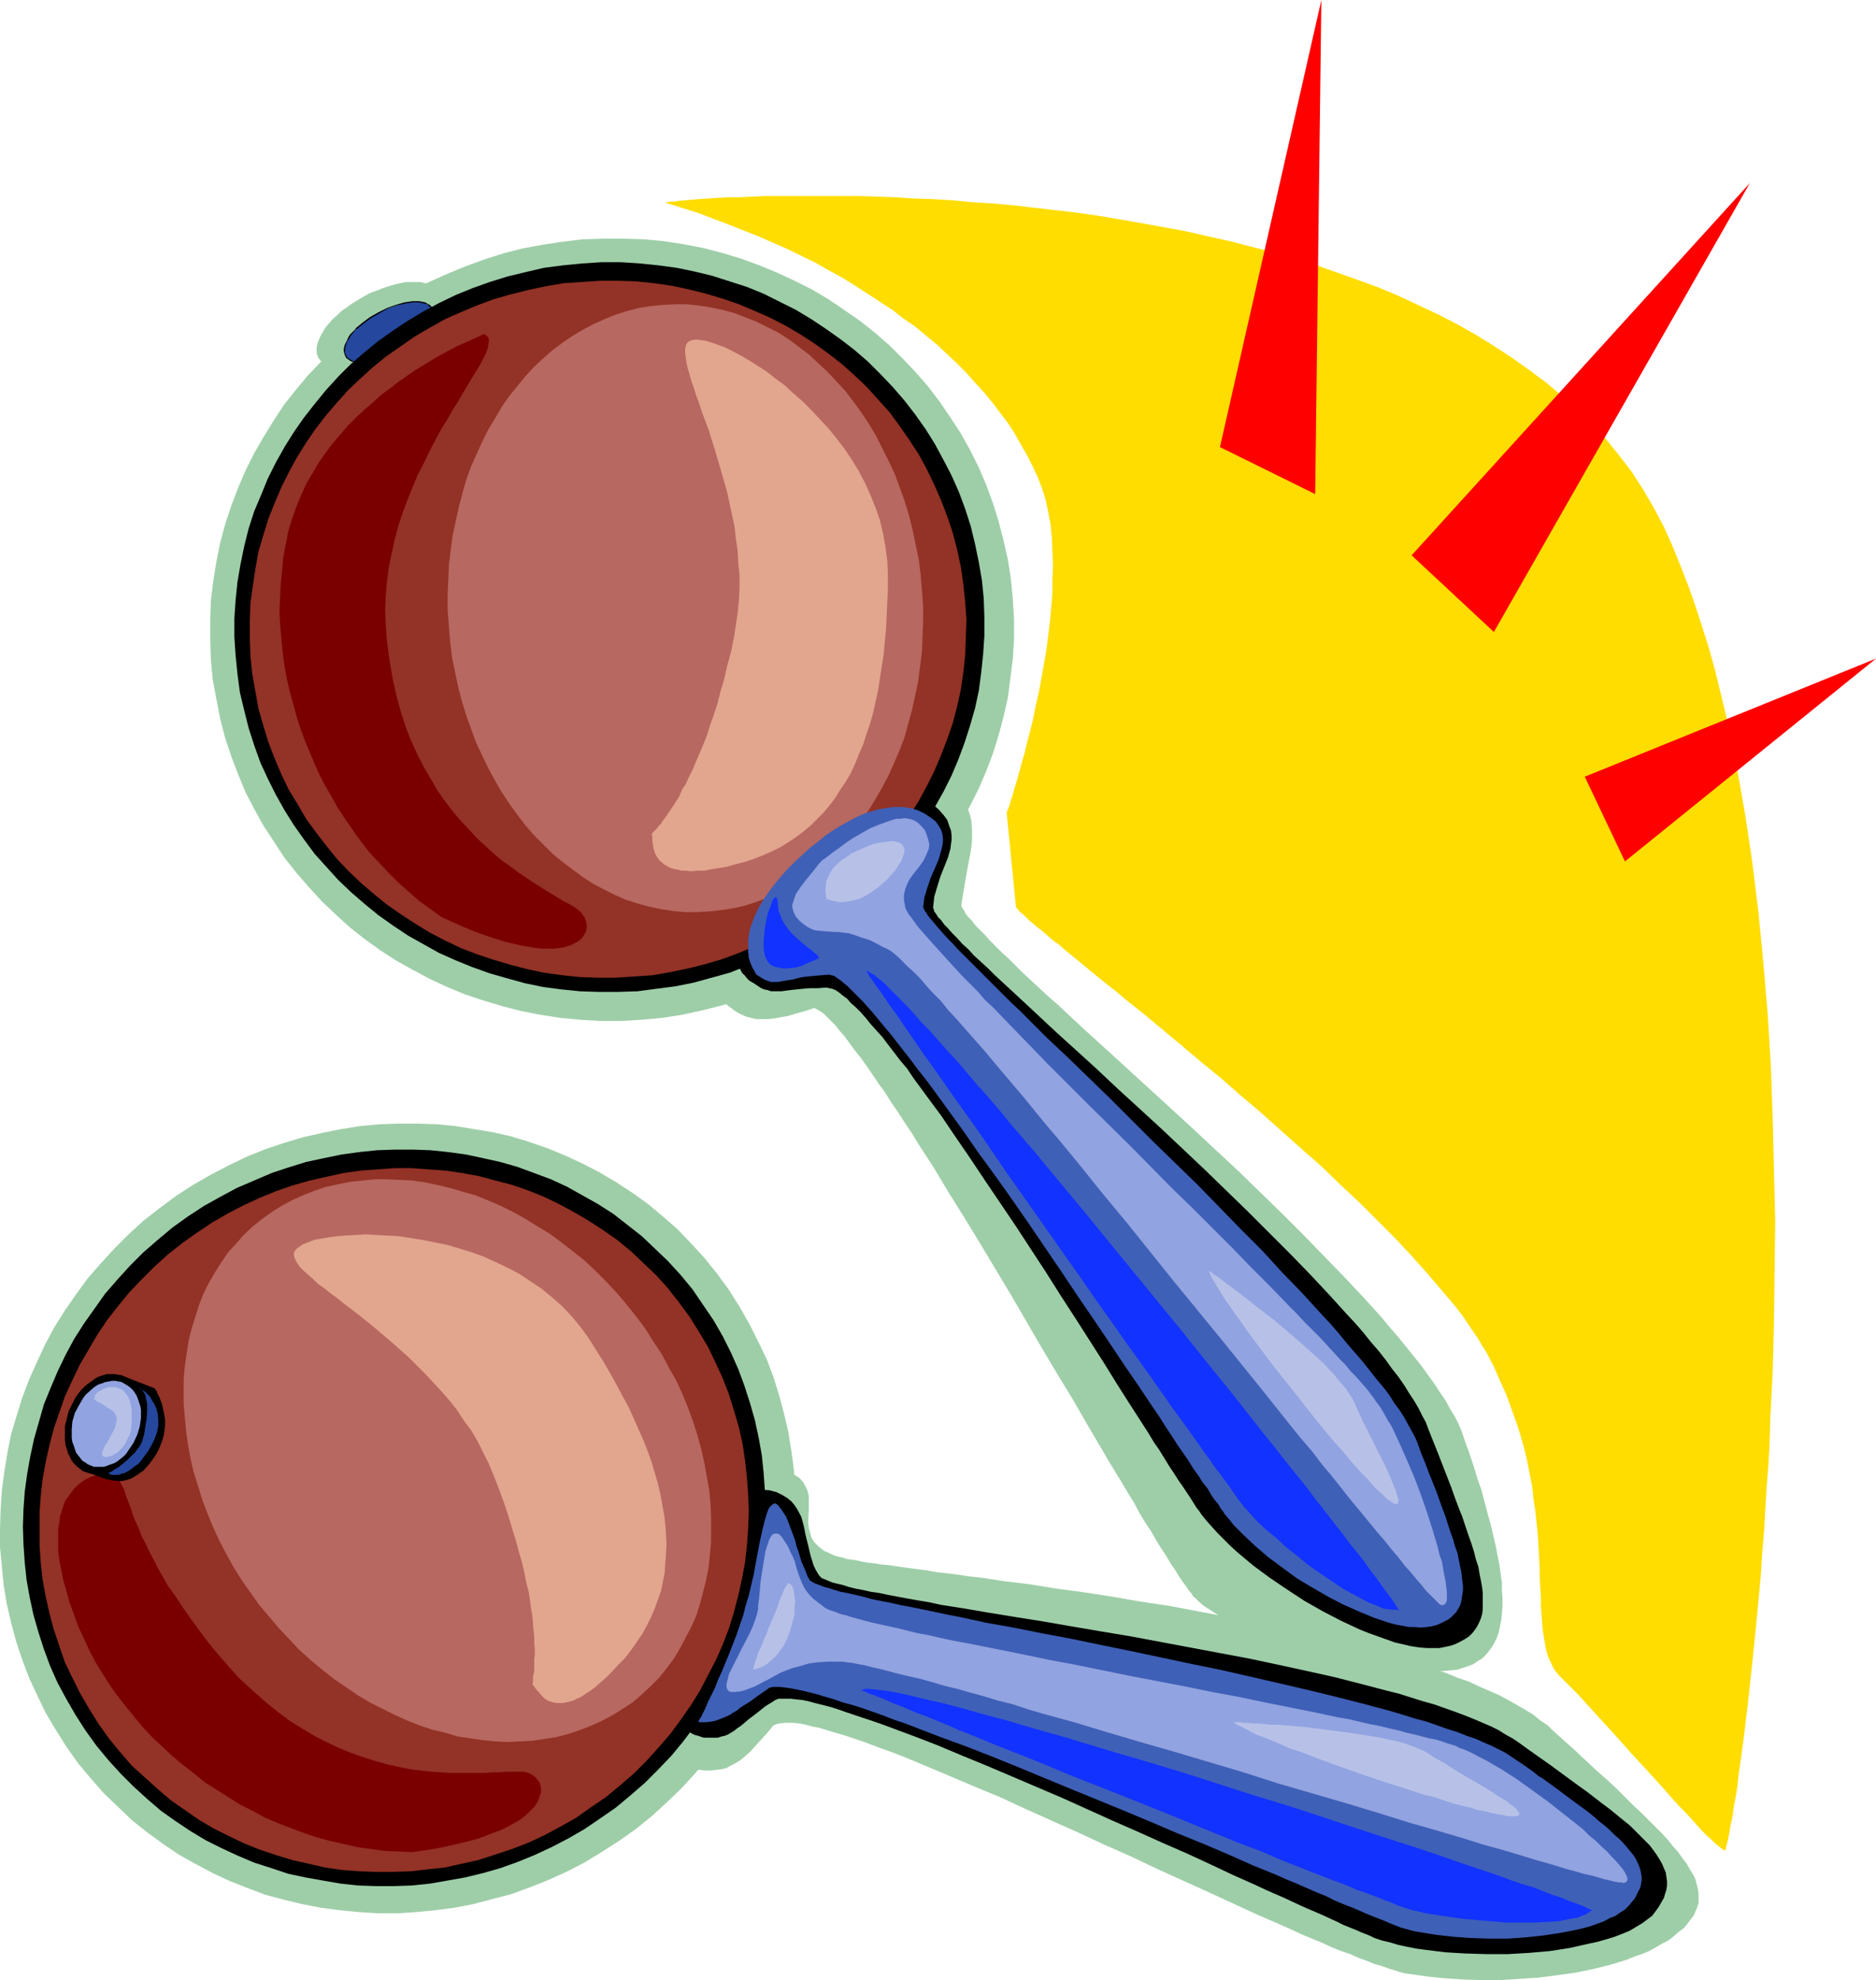 <?xml version="1.0" encoding="UTF-8" standalone="no"?>
<svg
   version="1.0"
   width="129.724mm"
   height="136.892mm"
   id="svg41"
   sodipodi:docname="Maracas 6.wmf"
   xmlns:inkscape="http://www.inkscape.org/namespaces/inkscape"
   xmlns:sodipodi="http://sodipodi.sourceforge.net/DTD/sodipodi-0.dtd"
   xmlns="http://www.w3.org/2000/svg"
   xmlns:svg="http://www.w3.org/2000/svg">
  <sodipodi:namedview
     id="namedview41"
     pagecolor="#ffffff"
     bordercolor="#000000"
     borderopacity="0.25"
     inkscape:showpageshadow="2"
     inkscape:pageopacity="0.0"
     inkscape:pagecheckerboard="0"
     inkscape:deskcolor="#d1d1d1"
     inkscape:document-units="mm" />
  <defs
     id="defs1">
    <pattern
       id="WMFhbasepattern"
       patternUnits="userSpaceOnUse"
       width="6"
       height="6"
       x="0"
       y="0" />
  </defs>
  <path
     style="fill:#9ecea8;fill-opacity:1;fill-rule:evenodd;stroke:none"
     d="m 187.456,260.309 v 0 -0.162 l -0.162,-0.323 -0.162,-0.323 -0.162,-0.485 -0.162,-0.646 -0.162,-0.646 -0.162,-0.808 -0.162,-0.97 -0.162,-0.969 v -1.131 -1.131 -1.131 -1.454 l 0.323,-1.293 0.162,-1.454 0.323,-1.454 0.485,-1.616 0.646,-1.777 0.646,-1.616 0.808,-1.777 0.97,-1.777 1.131,-1.939 1.293,-1.939 1.454,-1.939 1.616,-2.101 1.778,-1.939 2.101,-2.101 2.262,-2.101 2.424,-2.262 2.747,-2.101 2.909,-2.101 3.07,-2.262 2.747,-1.777 2.747,-1.616 2.586,-1.616 2.586,-1.293 2.424,-0.969 2.101,-0.97 2.101,-0.808 2.101,-0.646 1.939,-0.485 1.778,-0.323 1.778,-0.162 1.616,-0.162 1.454,0.162 h 1.293 l 1.293,0.323 1.293,0.323 1.131,0.323 0.97,0.485 0.97,0.646 1.778,1.293 1.293,1.293 0.97,1.454 0.808,1.616 0.485,1.454 0.323,1.454 0.162,2.585 v 2.585 l -0.323,2.585 -0.485,2.585 -0.485,2.585 -0.485,2.747 -0.485,2.908 -0.485,3.07 v 0.485 l 0.162,0.485 0.485,0.646 0.485,0.969 0.646,0.808 0.97,0.97 0.97,1.293 1.131,1.131 1.293,1.293 1.293,1.454 1.616,1.616 1.616,1.616 1.778,1.616 1.778,1.777 1.939,1.939 2.101,1.939 2.101,1.939 2.262,2.101 2.424,2.101 2.424,2.262 4.848,4.524 5.333,4.847 5.494,5.009 5.656,5.171 5.656,5.171 5.979,5.494 11.797,10.988 11.474,11.149 5.656,5.655 5.494,5.655 5.333,5.494 5.01,5.332 4.686,5.171 2.262,2.747 2.101,2.424 2.101,2.585 1.939,2.424 1.939,2.424 1.616,2.262 1.778,2.424 1.454,2.262 1.454,2.101 1.131,2.101 1.293,2.101 0.97,1.939 0.808,1.939 0.646,1.939 1.293,3.555 1.131,3.393 0.97,3.232 1.131,3.232 0.808,3.07 0.808,3.07 0.808,2.908 0.646,2.747 0.646,2.747 0.485,2.585 0.485,2.424 0.323,2.424 0.323,2.101 v 2.101 l 0.162,2.101 v 1.939 l -0.162,1.939 -0.162,1.616 -0.323,1.616 -0.323,1.616 -0.485,1.454 -0.646,1.293 -0.646,1.131 -0.808,1.131 -0.808,0.969 -0.97,0.97 -1.131,0.646 -1.131,0.808 -1.293,0.485 -1.454,0.485 -1.454,0.485 -1.616,0.162 -1.778,0.162 -1.939,0.162 h -1.939 -1.939 l -2.262,-0.162 -2.101,-0.162 -4.686,-0.485 -4.848,-0.969 -5.01,-0.97 -5.01,-1.131 -4.848,-1.293 -5.01,-1.454 -4.686,-1.616 -4.525,-1.777 -4.202,-1.616 -1.939,-0.969 -1.778,-0.969 -1.778,-0.808 -1.616,-0.97 -1.454,-0.969 -1.293,-0.808 -1.131,-0.969 -0.97,-0.97 -0.646,-0.485 -0.485,-0.808 -0.808,-0.97 -0.646,-0.969 -0.97,-1.293 -0.97,-1.454 -0.97,-1.616 -1.131,-1.616 -1.131,-1.939 -1.293,-1.939 -1.293,-2.101 -1.293,-2.262 -1.616,-2.424 -1.454,-2.424 -1.454,-2.747 -1.616,-2.585 -1.616,-2.747 -1.778,-2.908 -1.778,-2.908 -1.778,-3.07 -3.717,-6.302 -3.717,-6.463 -4.04,-6.625 -4.04,-6.786 -8.08,-13.896 -8.242,-13.734 -4.04,-6.625 -4.04,-6.463 -3.878,-6.463 -3.878,-5.979 -1.778,-2.908 -1.939,-2.908 -1.778,-2.747 -1.778,-2.585 -1.616,-2.585 -1.778,-2.424 -1.616,-2.424 -1.454,-2.101 -1.616,-2.262 -1.454,-1.777 -1.293,-1.777 -1.293,-1.777 -1.293,-1.454 -1.131,-1.454 -1.131,-1.131 -0.97,-0.969 -0.97,-0.97 -0.97,-0.646 -0.808,-0.485 -0.646,-0.323 -2.424,0.808 -2.424,0.646 -2.101,0.646 -1.939,0.323 -1.778,0.323 -1.616,0.162 h -1.454 -1.454 l -1.293,-0.323 -1.293,-0.323 -1.131,-0.485 -1.293,-0.646 -1.131,-0.808 -1.293,-0.97 -1.293,-1.131 z"
     id="path1" />
  <path
     style="fill:#9ecea8;fill-opacity:1;fill-rule:evenodd;stroke:none"
     d="m 179.376,461.963 v 0 l -0.162,-0.162 -0.323,-0.162 -0.323,-0.323 -0.323,-0.323 -0.485,-0.323 -0.646,-0.485 -0.485,-0.646 -0.646,-0.646 -0.646,-0.646 -0.646,-0.969 -0.646,-0.808 -0.646,-1.131 -0.646,-1.131 -0.646,-1.293 -0.485,-1.293 -0.646,-1.454 -0.485,-1.616 -0.323,-1.777 -0.485,-1.777 -0.162,-1.939 -0.162,-1.939 -0.162,-2.262 v -2.424 l 0.162,-2.424 0.323,-2.424 0.323,-2.747 0.646,-2.908 0.646,-3.07 0.97,-3.07 0.97,-3.232 1.293,-3.555 1.293,-3.393 1.454,-3.07 1.454,-2.908 1.293,-2.747 1.454,-2.424 1.293,-2.101 1.454,-2.101 1.454,-1.777 1.293,-1.616 1.293,-1.454 1.293,-1.293 1.293,-1.131 1.454,-0.969 1.293,-0.646 1.131,-0.808 1.293,-0.485 1.131,-0.323 1.131,-0.323 1.131,-0.162 1.131,-0.162 2.101,0.162 1.939,0.485 1.616,0.646 1.454,0.97 1.293,0.808 0.97,1.131 0.646,1.131 0.485,1.131 0.323,1.293 v 1.131 2.747 l -0.162,2.908 0.162,1.454 0.323,1.293 0.323,1.293 0.808,1.293 0.485,0.485 0.646,0.646 0.646,0.485 0.808,0.646 0.808,0.323 0.97,0.485 1.131,0.485 1.293,0.323 0.808,0.162 0.808,0.323 1.131,0.162 1.293,0.162 1.454,0.323 1.616,0.323 1.778,0.162 1.778,0.323 2.101,0.162 2.101,0.323 2.262,0.323 2.424,0.323 2.586,0.323 2.747,0.485 2.747,0.323 2.747,0.323 3.07,0.485 3.07,0.323 6.464,0.969 6.626,0.808 6.949,1.131 7.272,0.969 7.272,1.131 7.434,1.293 7.595,1.131 15.352,2.908 7.757,1.454 7.595,1.616 7.434,1.777 7.272,1.777 7.11,1.777 6.787,1.939 6.626,2.101 3.07,1.131 3.07,0.97 3.07,1.293 2.909,0.97 2.747,1.293 2.586,1.131 2.586,1.131 2.424,1.293 2.262,1.293 2.262,1.293 2.101,1.293 1.778,1.454 1.939,1.293 1.454,1.454 3.07,2.747 2.909,2.585 1.454,1.454 1.293,1.131 2.747,2.585 2.586,2.262 2.424,2.262 2.262,2.262 2.101,2.101 2.101,1.939 1.939,1.939 1.778,1.777 1.778,1.777 1.616,1.777 1.293,1.616 1.293,1.454 1.131,1.616 1.131,1.454 0.808,1.454 0.808,1.293 0.646,1.293 0.323,1.293 0.323,1.293 0.162,1.131 v 1.131 1.293 l -0.323,1.131 -0.485,1.131 -0.485,1.131 -0.808,0.97 -0.808,1.131 -0.97,1.131 -1.293,0.969 -1.293,1.131 -1.454,1.131 -1.616,0.808 -1.616,0.969 -1.778,0.97 -1.939,0.808 -1.939,0.646 -1.939,0.808 -4.202,1.293 -4.525,1.131 -4.686,0.969 -4.686,0.646 -5.01,0.646 -5.01,0.323 -4.848,0.323 h -5.01 l -5.01,-0.162 -4.686,-0.323 -4.686,-0.485 -4.525,-0.646 -1.131,-0.162 -1.293,-0.323 -1.454,-0.485 -1.616,-0.485 -1.778,-0.646 -1.778,-0.485 -1.939,-0.808 -2.262,-0.808 -2.101,-0.969 -2.424,-0.808 -2.424,-0.97 -2.424,-1.131 -2.747,-1.131 -2.747,-1.131 -2.747,-1.293 -2.909,-1.293 -5.979,-2.585 -6.302,-2.908 -6.302,-2.908 -6.787,-3.07 -6.787,-3.07 -6.787,-3.232 -6.949,-3.07 -6.949,-3.232 -13.736,-6.14 -6.626,-3.07 -6.626,-2.747 -6.464,-2.747 -6.141,-2.585 -5.818,-2.424 -2.909,-1.131 -2.747,-0.97 -2.586,-0.969 -2.586,-0.969 -2.424,-0.808 -2.424,-0.808 -2.262,-0.646 -2.101,-0.646 -2.101,-0.646 -1.778,-0.323 -1.778,-0.485 -1.616,-0.323 -1.616,-0.162 h -1.293 -1.131 l -1.131,0.162 -0.808,0.162 -0.808,0.323 -1.616,1.939 -1.616,1.777 -1.454,1.616 -1.293,1.454 -1.454,1.293 -1.131,0.969 -1.293,0.808 -1.293,0.646 -1.131,0.646 -1.293,0.323 -1.293,0.162 -1.454,0.162 h -1.454 l -1.616,-0.162 -1.616,-0.162 z"
     id="path2" />
  <path
     style="fill:#9ecea8;fill-opacity:1;fill-rule:evenodd;stroke:none"
     d="m 152.227,62.532 5.494,-0.162 h 5.333 l 5.333,0.162 5.171,0.485 5.171,0.808 5.01,0.969 5.01,1.293 4.848,1.454 4.848,1.777 4.686,1.939 4.525,2.101 4.525,2.262 4.363,2.585 4.04,2.747 4.202,2.908 3.878,3.07 3.717,3.232 3.555,3.555 3.394,3.555 3.232,3.716 3.07,4.04 2.747,4.04 2.747,4.201 2.424,4.363 2.262,4.524 1.939,4.524 1.778,4.847 1.454,4.686 1.293,5.009 1.131,5.009 0.808,5.171 0.485,5.171 0.323,5.332 v 5.171 l -0.323,5.171 -0.646,5.009 -0.646,5.009 -1.131,5.009 -1.293,4.847 -1.454,4.686 -1.778,4.686 -1.939,4.524 -2.262,4.524 -2.424,4.363 -2.747,4.201 -2.747,4.04 -3.07,4.04 -3.07,3.716 -3.394,3.716 -3.555,3.555 -3.717,3.232 -4.04,3.232 -3.878,2.908 -4.363,2.747 -4.202,2.585 -4.525,2.424 -4.686,2.262 -4.686,1.939 -4.848,1.777 -5.01,1.454 -5.171,1.293 -5.171,1.131 -5.171,0.808 -5.333,0.485 -5.494,0.323 h -5.333 l -5.333,-0.323 -5.171,-0.485 -5.171,-0.808 -5.01,-0.97 -5.01,-1.293 -4.848,-1.454 -4.848,-1.616 -4.686,-1.939 -4.525,-2.101 -4.525,-2.424 -4.363,-2.424 -4.202,-2.747 -4.04,-2.908 -3.878,-3.07 -3.717,-3.393 -3.555,-3.393 -3.394,-3.716 -3.232,-3.716 -3.07,-3.878 -2.747,-4.201 -2.747,-4.201 -2.424,-4.363 -2.262,-4.363 -1.939,-4.686 -1.778,-4.686 -1.616,-4.847 -1.293,-5.009 -0.97,-5.009 -0.97,-5.171 -0.485,-5.171 -0.162,-5.332 v -5.171 l 0.162,-5.009 0.646,-5.171 0.808,-5.009 0.97,-4.847 1.293,-4.847 1.616,-4.847 1.778,-4.686 1.939,-4.524 2.262,-4.524 2.424,-4.201 2.586,-4.201 2.747,-4.201 3.07,-3.878 3.232,-3.878 3.394,-3.555 3.555,-3.555 3.717,-3.232 3.878,-3.232 4.04,-2.908 4.202,-2.908 4.363,-2.585 4.525,-2.424 4.686,-2.101 4.686,-1.939 4.848,-1.777 5.01,-1.616 5.01,-1.293 5.171,-0.969 5.333,-0.808 z"
     id="path3" />
  <path
     style="fill:#9ecea8;fill-opacity:1;fill-rule:evenodd;stroke:none"
     d="m 41.854,315.57 4.363,-3.232 4.525,-2.908 4.525,-2.585 4.686,-2.424 4.686,-2.262 4.848,-1.939 4.848,-1.616 4.848,-1.454 5.01,-1.131 4.848,-0.969 5.01,-0.808 5.171,-0.485 4.848,-0.162 h 5.01 l 5.171,0.162 4.848,0.485 4.848,0.808 5.01,0.808 4.848,1.131 4.686,1.454 4.686,1.616 4.686,1.939 4.525,2.101 4.363,2.262 4.363,2.585 4.202,2.747 4.04,2.908 3.878,3.232 3.878,3.393 3.555,3.716 3.555,3.878 3.232,4.04 3.07,4.201 2.747,4.363 2.586,4.524 2.262,4.524 2.262,4.686 1.778,4.686 1.454,4.686 1.293,4.847 1.131,4.847 0.808,5.009 0.646,4.847 0.323,5.009 0.162,5.009 -0.162,5.009 -0.485,4.847 -0.485,5.009 -0.97,4.847 -0.97,4.847 -1.293,4.847 -1.616,4.847 -1.778,4.686 -1.939,4.686 -2.262,4.524 -2.424,4.363 -2.747,4.363 -2.747,4.201 -3.07,4.201 -3.394,4.04 -3.555,3.878 -3.878,3.716 -3.878,3.555 -4.202,3.393 -4.363,3.07 -4.525,2.908 -4.525,2.747 -4.686,2.424 -4.686,2.101 -4.848,1.939 -4.848,1.777 -5.01,1.293 -4.848,1.293 -5.01,0.969 -5.01,0.646 -5.01,0.485 -5.01,0.323 h -5.01 l -5.01,-0.323 -5.01,-0.485 -4.848,-0.646 -5.01,-0.969 -4.686,-1.131 -4.848,-1.293 -4.686,-1.777 -4.525,-1.777 -4.525,-2.101 -4.525,-2.424 -4.363,-2.424 -4.04,-2.747 -4.202,-3.07 -3.878,-3.07 -3.717,-3.555 -3.717,-3.555 -3.394,-3.878 -3.394,-4.04 -3.07,-4.363 -2.747,-4.363 -2.586,-4.363 -2.262,-4.686 -2.101,-4.524 -1.778,-4.686 L 4.202,428.839 2.909,423.992 1.778,419.144 0.97,414.297 0.485,409.288 0,404.279 v -4.847 l 0.162,-5.009 0.323,-5.009 0.646,-4.847 0.808,-5.009 0.97,-4.847 1.454,-4.847 1.454,-4.686 1.778,-4.686 2.101,-4.686 2.101,-4.524 2.424,-4.524 2.747,-4.363 2.909,-4.201 3.07,-4.201 3.394,-3.878 3.555,-3.878 3.717,-3.716 3.878,-3.555 z"
     id="path4" />
  <path
     style="fill:#000000;fill-opacity:1;fill-rule:evenodd;stroke:none"
     d="m 105.525,93.071 2.586,-1.616 2.424,-1.616 0.97,-0.969 0.97,-0.969 0.808,-0.808 0.808,-0.969 0.646,-0.969 0.485,-0.808 0.323,-0.969 0.323,-0.808 0.162,-0.969 v -0.646 l -0.162,-0.808 -0.323,-0.646 -0.485,-0.646 -0.485,-0.646 -0.646,-0.323 -0.808,-0.485 -0.97,-0.162 -0.97,-0.162 -0.97,-0.162 h -1.131 l -1.131,0.162 -1.293,0.162 -1.293,0.323 -1.293,0.323 -2.747,0.969 -2.747,1.293 -2.586,1.616 -1.293,0.808 -1.131,0.808 -0.97,0.969 -0.97,0.969 -0.808,0.808 -0.808,0.969 -0.485,0.969 -0.485,0.969 -0.485,0.808 -0.323,0.969 -0.162,0.808 v 0.808 l 0.323,0.646 0.162,0.808 0.485,0.646 0.485,0.485 0.808,0.323 0.646,0.323 0.808,0.323 0.97,0.162 1.131,0.162 h 1.131 l 1.131,-0.162 1.293,-0.162 1.293,-0.323 1.293,-0.323 2.747,-0.969 z"
     id="path5" />
  <path
     style="fill:#000000;fill-opacity:1;fill-rule:evenodd;stroke:none"
     d="m 105.525,93.233 2.747,-1.616 2.262,-1.777 0.97,-0.808 v 0 l 0.97,-0.969 0.808,-0.969 h 0.162 l 0.808,-0.969 0.485,-0.808 0.646,-0.969 0.323,-0.969 0.323,-0.808 v 0 -0.969 -0.646 -0.808 l -0.323,-0.808 -0.485,-0.646 -0.646,-0.485 -0.646,-0.485 -0.808,-0.485 -0.808,-0.162 h -0.162 l -0.97,-0.162 -0.97,-0.162 h -1.131 l -1.131,0.162 -1.293,0.162 -1.293,0.323 -1.293,0.323 v 0 l -2.747,0.969 -2.747,1.293 -2.747,1.616 -1.131,0.808 -1.131,0.969 -1.131,0.808 v 0.162 l -0.808,0.969 -0.808,0.808 h -0.162 l -0.646,0.969 -0.646,0.969 -0.485,0.969 -0.485,0.808 -0.323,0.808 v 0.969 0.808 l 0.162,0.808 0.162,0.646 0.485,0.646 0.646,0.646 0.646,0.323 0.808,0.323 0.808,0.323 0.97,0.162 h 1.131 1.131 1.131 l 1.293,-0.162 1.293,-0.323 v 0 l 1.293,-0.323 2.747,-0.969 2.747,-1.293 v -0.323 l -2.747,1.293 -2.747,0.969 -1.454,0.485 h 0.162 l -1.293,0.162 -1.293,0.162 -1.131,0.162 h -1.131 l -1.131,-0.162 h -0.97 0.162 l -0.808,-0.323 -0.808,-0.323 -0.646,-0.485 v 0 l -0.646,-0.485 h 0.162 L 88.718,93.718 88.395,93.071 88.234,92.263 v 0.162 -0.808 l 0.162,-0.808 v 0 l 0.323,-0.808 0.323,-0.969 0.646,-0.969 0.485,-0.808 0.808,-0.969 h -0.162 l 0.97,-0.969 0.808,-0.969 v 0.162 l 0.97,-0.969 1.293,-0.808 1.131,-0.808 2.586,-1.616 2.747,-1.454 2.747,-0.969 v 0 l 1.293,-0.323 1.293,-0.162 1.293,-0.162 1.131,-0.162 h 1.131 l 0.97,0.162 h 0.97 v 0 l 0.808,0.323 0.808,0.323 0.646,0.485 v 0 l 0.646,0.485 h -0.162 l 0.485,0.646 0.323,0.646 v 0 l 0.162,0.808 v 0.646 l -0.162,0.969 v -0.162 l -0.323,0.969 -0.323,0.808 -0.485,0.969 -0.646,0.808 -0.808,0.969 h 0.162 l -0.97,0.969 -0.808,0.969 v -0.162 l -1.131,0.969 -2.262,1.777 -2.586,1.454 z"
     id="path6" />
  <path
     style="fill:#9ecea8;fill-opacity:1;fill-rule:evenodd;stroke:none"
     d="m 103.101,92.587 1.616,-0.808 1.616,-0.969 1.454,-0.969 1.293,-1.131 1.131,-0.969 1.293,-1.131 0.808,-1.131 0.97,-1.131 0.646,-1.131 0.646,-0.969 0.485,-1.131 0.323,-0.969 0.162,-0.969 v -0.969 l -0.162,-0.969 -0.323,-0.808 -0.646,-0.646 -0.485,-0.646 -0.97,-0.485 -0.808,-0.485 -0.97,-0.162 -1.293,-0.323 h -1.131 -1.293 -1.454 l -1.454,0.323 -1.454,0.323 -1.616,0.485 -1.454,0.485 -1.616,0.646 -1.778,0.646 -1.454,0.808 -1.616,0.969 -1.616,0.969 -1.293,0.969 -1.454,0.969 -1.131,1.131 -1.131,0.969 -0.97,1.131 -0.97,1.131 -0.646,1.131 -0.646,1.131 -0.485,1.131 -0.323,0.969 -0.162,0.969 v 0.969 l 0.162,0.808 0.323,0.808 0.646,0.808 0.646,0.646 0.646,0.485 0.97,0.323 0.97,0.323 1.131,0.162 1.293,0.162 h 1.293 l 1.454,-0.162 1.454,-0.162 1.454,-0.323 1.454,-0.485 1.616,-0.485 1.616,-0.646 1.778,-0.646 z"
     id="path7" />
  <path
     style="fill:#000000;fill-opacity:1;fill-rule:evenodd;stroke:none"
     d="m 195.859,256.269 -0.162,-0.162 -0.485,-0.485 -0.485,-0.646 -0.808,-0.808 -0.646,-1.293 -0.646,-1.454 -0.485,-1.777 -0.162,-0.97 -0.162,-0.969 v -1.293 l 0.162,-1.131 v -1.293 l 0.323,-1.293 0.485,-1.454 0.485,-1.454 0.646,-1.616 0.808,-1.454 0.97,-1.777 1.131,-1.777 1.293,-1.777 1.454,-1.939 1.778,-2.101 1.939,-1.939 2.101,-2.262 2.262,-2.101 2.424,-2.262 2.424,-1.939 2.262,-1.616 2.262,-1.616 2.101,-1.293 2.101,-1.131 1.939,-1.131 1.939,-0.808 1.778,-0.646 1.778,-0.485 1.616,-0.485 1.616,-0.162 1.454,-0.162 h 1.454 1.454 l 1.293,0.162 1.293,0.323 1.131,0.323 1.131,0.485 0.97,0.485 1.778,1.131 1.454,1.293 1.293,1.454 0.97,1.293 0.485,1.454 0.485,1.293 0.162,1.293 v 1.131 l -0.162,1.131 -0.162,1.293 -0.646,2.262 -0.97,2.424 -0.97,2.424 -0.808,2.585 -0.808,2.747 -0.162,1.454 -0.162,1.454 0.162,0.323 0.162,0.646 0.485,0.646 0.485,0.808 0.808,0.808 0.808,1.131 0.97,0.969 1.131,1.293 1.293,1.293 1.293,1.454 1.616,1.454 1.454,1.616 1.778,1.616 1.939,1.777 1.778,1.777 2.101,1.939 2.101,1.939 2.262,2.101 2.262,2.101 2.424,2.262 4.848,4.524 5.171,4.686 5.333,4.847 5.494,5.171 5.656,5.171 5.818,5.332 11.474,10.826 11.312,10.988 5.494,5.494 5.494,5.494 5.171,5.332 4.848,5.171 4.686,5.171 2.262,2.424 2.101,2.424 1.939,2.424 2.101,2.424 1.778,2.262 1.616,2.262 1.778,2.262 1.454,2.101 1.293,2.101 1.293,1.939 1.131,1.939 0.97,1.939 0.97,1.777 0.646,1.777 1.293,3.232 1.293,3.232 1.131,2.908 1.131,2.908 1.131,2.908 0.97,2.747 0.97,2.585 0.97,2.424 0.808,2.424 0.808,2.424 0.808,2.262 0.646,2.101 0.485,1.939 0.646,1.939 0.323,1.939 0.323,1.616 0.323,1.777 0.162,1.454 v 1.616 1.293 1.454 l -0.162,1.131 -0.323,1.131 -0.485,1.131 -0.485,0.969 -0.646,0.97 -0.646,0.808 -0.808,0.808 -0.97,0.646 -1.131,0.646 -1.293,0.646 -1.293,0.485 -1.454,0.323 -1.616,0.323 h -1.616 -1.778 l -1.939,-0.162 -2.101,-0.323 -2.101,-0.485 -2.101,-0.485 -2.262,-0.808 -2.262,-0.808 -2.262,-0.808 -2.424,-0.97 -4.848,-2.262 -4.686,-2.424 -4.848,-2.747 -4.686,-3.07 -4.525,-3.07 -4.363,-3.232 -4.04,-3.393 -1.778,-1.616 -1.778,-1.777 -1.616,-1.616 -1.454,-1.616 -1.454,-1.616 -1.293,-1.616 -0.646,-0.97 -0.646,-0.808 -0.808,-1.293 -0.808,-1.293 -0.97,-1.454 -0.97,-1.454 -1.131,-1.616 -1.131,-1.777 -1.293,-1.939 -1.293,-2.101 -1.293,-2.101 -1.454,-2.101 -1.454,-2.424 -1.454,-2.262 -3.232,-5.009 -3.394,-5.332 -3.394,-5.494 -3.717,-5.817 -3.717,-5.817 -3.878,-5.979 -3.878,-6.14 -7.918,-12.119 -4.04,-5.979 -4.04,-5.979 -3.878,-5.817 -3.878,-5.655 -3.717,-5.494 -3.717,-5.009 -3.555,-4.847 -1.616,-2.424 -1.778,-2.101 -1.616,-2.101 -1.616,-2.101 -1.454,-1.939 -1.616,-1.777 -1.454,-1.616 -1.293,-1.616 -1.293,-1.454 -1.293,-1.293 -1.293,-1.131 -0.97,-1.131 -1.131,-0.808 -0.97,-0.808 -0.97,-0.646 -0.808,-0.323 -0.808,-0.162 -0.646,-0.162 -2.262,0.162 h -2.101 l -1.939,0.162 -1.616,0.162 -1.454,0.162 -1.293,0.162 -1.131,0.162 h -0.97 -0.97 -0.808 l -0.97,-0.323 -0.808,-0.162 -0.808,-0.323 -0.97,-0.646 -0.97,-0.646 z"
     id="path8" />
  <path
     style="fill:#000000;fill-opacity:1;fill-rule:evenodd;stroke:none"
     d="m 184.062,454.046 h -0.162 l -0.485,-0.162 -0.97,-0.323 -1.131,-0.323 -1.131,-0.646 -1.293,-0.969 -1.454,-1.131 -0.646,-0.808 -0.646,-0.808 -0.646,-0.969 -0.646,-0.969 -0.646,-1.131 -0.485,-1.293 -0.323,-1.293 -0.485,-1.616 -0.323,-1.616 -0.162,-1.777 -0.162,-1.939 v -2.262 l 0.162,-2.101 0.162,-2.424 0.323,-2.585 0.485,-2.908 0.485,-2.908 0.808,-3.07 0.97,-3.232 0.808,-2.747 0.97,-2.747 1.131,-2.585 0.97,-2.262 1.131,-2.101 1.131,-1.939 0.97,-1.616 1.293,-1.616 1.131,-1.454 1.293,-1.131 1.131,-1.131 1.131,-0.97 1.293,-0.808 1.131,-0.808 1.293,-0.485 1.131,-0.485 1.131,-0.323 2.262,-0.323 h 2.101 l 2.101,0.162 1.778,0.485 1.616,0.808 1.293,0.808 0.97,0.808 0.808,0.969 0.646,0.97 1.131,2.101 0.646,2.424 0.485,2.424 0.646,2.585 0.646,2.747 0.808,2.585 0.646,1.293 0.808,1.293 0.323,0.323 0.323,0.323 0.808,0.323 0.808,0.323 1.131,0.485 1.293,0.323 1.454,0.323 1.454,0.485 1.939,0.485 1.778,0.323 2.101,0.485 2.262,0.323 2.262,0.485 2.586,0.485 2.586,0.485 2.747,0.485 2.909,0.485 2.909,0.646 3.07,0.485 3.07,0.485 6.626,1.131 6.949,1.131 7.11,1.131 3.717,0.646 3.717,0.646 7.595,1.293 7.757,1.293 15.514,2.908 15.514,2.908 7.595,1.616 7.434,1.616 7.272,1.616 6.949,1.777 6.787,1.777 3.232,0.808 3.07,0.969 3.07,0.97 2.909,0.808 2.747,0.969 2.747,0.969 2.586,0.97 2.424,0.969 2.262,0.969 2.262,0.97 1.939,0.969 1.778,1.131 1.778,0.97 1.454,0.969 2.909,2.101 2.747,1.939 2.747,1.939 2.424,1.777 2.424,1.777 2.424,1.777 2.262,1.616 2.101,1.616 2.101,1.616 1.939,1.454 1.778,1.454 1.778,1.454 1.616,1.293 1.454,1.454 1.293,1.293 1.293,1.293 1.131,1.131 0.97,1.293 0.808,1.131 0.808,1.293 0.646,1.131 0.485,1.131 0.485,1.131 0.162,1.131 0.162,1.131 v 1.131 l -0.162,1.131 -0.323,0.969 -0.323,1.131 -0.646,1.131 -0.646,1.131 -0.808,1.131 -0.97,1.293 -1.293,0.97 -1.293,0.969 -1.616,0.969 -1.616,0.969 -1.939,0.808 -2.101,0.808 -2.101,0.646 -2.262,0.646 -2.262,0.485 -5.01,1.131 -5.171,0.808 -5.494,0.485 -5.494,0.323 h -5.656 l -5.494,-0.162 -5.333,-0.323 -5.171,-0.646 -2.424,-0.323 -2.424,-0.485 -2.262,-0.485 -2.101,-0.646 -2.101,-0.485 -1.939,-0.646 -0.97,-0.485 -1.131,-0.485 -1.293,-0.485 -1.454,-0.646 -1.616,-0.646 -1.616,-0.646 -1.939,-0.969 -1.778,-0.808 -2.101,-0.969 -2.262,-0.97 -2.262,-0.969 -2.424,-1.131 -2.424,-1.131 -2.586,-1.131 -2.586,-1.131 -2.747,-1.293 -5.818,-2.585 -5.818,-2.747 -6.302,-2.908 -6.302,-2.747 -6.464,-2.908 -6.626,-2.908 -13.251,-5.979 -13.251,-5.655 -6.464,-2.747 -6.302,-2.585 -6.141,-2.585 -5.818,-2.262 -5.656,-2.101 -2.586,-0.969 -2.747,-0.969 -2.424,-0.808 -2.424,-0.808 -2.424,-0.808 -2.262,-0.808 -2.101,-0.646 -1.939,-0.485 -1.939,-0.485 -1.778,-0.485 -1.616,-0.323 -1.616,-0.162 -1.293,-0.162 h -1.131 -1.131 -0.97 l -0.808,0.323 -0.485,0.323 -2.101,1.293 -1.616,1.293 -1.454,1.131 -1.293,0.969 -1.131,0.969 -0.97,0.808 -0.97,0.646 -0.808,0.646 -0.808,0.485 -0.808,0.485 -0.808,0.323 -0.808,0.162 -0.97,0.323 h -0.97 -1.131 z"
     id="path9" />
  <path
     style="fill:#26479e;fill-opacity:1;fill-rule:evenodd;stroke:none"
     d="m 104.555,92.102 2.262,-1.454 1.778,-1.454 1.778,-1.454 1.293,-1.616 0.485,-0.808 0.485,-0.646 0.323,-0.808 0.323,-0.646 v -0.646 -0.646 -0.646 l -0.323,-0.646 -0.323,-0.485 -0.485,-0.323 -0.485,-0.323 -0.646,-0.323 -0.646,-0.162 -0.808,-0.162 h -1.778 l -2.101,0.323 -2.101,0.646 -2.262,0.808 -2.424,1.131 -2.262,1.293 -1.939,1.454 -1.616,1.454 -1.454,1.454 -0.485,0.808 -0.485,0.808 -0.323,0.646 -0.162,0.808 -0.162,0.646 v 0.646 0.485 l 0.323,0.646 0.323,0.485 0.485,0.485 0.485,0.323 0.646,0.323 0.808,0.162 0.646,0.162 h 0.97 0.97 l 1.939,-0.323 2.262,-0.485 2.262,-0.808 z"
     id="path10" />
  <path
     style="fill:#000000;fill-opacity:1;fill-rule:evenodd;stroke:none"
     d="m 104.555,92.102 2.262,-1.293 1.939,-1.454 v -0.162 l 1.616,-1.454 h 0.162 l 1.293,-1.616 0.485,-0.646 0.485,-0.808 0.323,-0.646 0.162,-0.808 0.162,-0.646 v -0.646 l -0.162,-0.646 -0.162,-0.646 -0.323,-0.485 -0.485,-0.485 -0.646,-0.323 -0.485,-0.323 -0.808,-0.162 v 0 l -0.808,-0.162 h -1.778 l -2.101,0.323 v 0 l -2.262,0.646 -2.262,0.808 -2.262,1.131 -2.262,1.293 -1.939,1.454 -1.778,1.454 v 0.162 l -1.454,1.454 -0.485,0.808 -0.323,0.808 -0.323,0.646 -0.323,0.646 v 0.162 l -0.162,0.646 v 0.646 l 0.162,0.646 0.162,0.485 0.323,0.646 0.485,0.323 0.646,0.485 0.485,0.162 0.97,0.323 h 0.646 l 0.97,0.162 h 0.97 l 1.939,-0.323 2.262,-0.485 v 0 l 2.424,-0.969 2.262,-1.131 -0.162,-0.162 -2.262,1.131 -2.424,0.808 h 0.162 l -2.262,0.646 -1.939,0.162 h -0.97 -0.97 l -0.646,-0.162 -0.808,-0.162 v 0 l -0.485,-0.323 -0.646,-0.323 -0.485,-0.485 0.162,0.162 -0.323,-0.485 -0.323,-0.646 v 0 -0.485 -0.646 l 0.162,-0.646 v 0 l 0.162,-0.646 0.323,-0.808 0.485,-0.646 0.485,-0.808 1.293,-1.616 v 0.162 l 1.778,-1.454 1.939,-1.454 2.262,-1.293 2.262,-1.293 2.262,-0.808 2.262,-0.485 h -0.162 l 2.101,-0.323 h 1.778 l 0.808,0.162 h -0.162 l 0.808,0.162 0.646,0.162 0.485,0.485 0.485,0.323 h -0.162 l 0.323,0.485 0.323,0.485 v 0 0.646 0.646 0.646 0 l -0.323,0.646 -0.323,0.646 -0.485,0.808 -0.485,0.808 -1.293,1.454 v 0 l -1.616,1.616 v -0.162 l -1.939,1.454 -2.262,1.454 z"
     id="path11" />
  <path
     style="fill:#000000;fill-opacity:1;fill-rule:evenodd;stroke:none"
     d="m 152.227,68.834 5.01,-0.323 h 5.01 l 4.848,0.323 4.848,0.485 4.848,0.646 4.686,0.969 4.686,1.131 4.525,1.454 4.525,1.454 4.363,1.777 4.202,2.101 4.202,2.101 4.04,2.424 3.878,2.585 3.878,2.747 3.555,2.747 3.555,3.07 3.232,3.232 3.232,3.393 3.07,3.555 2.747,3.555 2.747,3.878 2.424,3.878 2.262,4.201 2.101,4.04 1.939,4.363 1.616,4.363 1.454,4.524 1.131,4.686 0.97,4.686 0.808,4.686 0.485,4.847 0.162,4.847 v 5.009 l -0.323,4.686 -0.485,4.686 -0.646,4.847 -0.97,4.524 -1.293,4.524 -1.454,4.524 -1.616,4.363 -1.778,4.201 -2.101,4.201 -2.262,4.04 -2.424,3.878 -2.747,3.878 -2.747,3.716 -3.07,3.555 -3.07,3.393 -3.232,3.232 -3.555,3.07 -3.555,2.908 -3.878,2.747 -3.878,2.747 -4.04,2.424 -4.202,2.262 -4.363,1.939 -4.363,1.777 -4.525,1.777 -4.686,1.293 -4.686,1.293 -4.848,0.97 -5.01,0.646 -4.848,0.646 -5.171,0.162 h -5.01 l -4.848,-0.162 -4.848,-0.485 -4.848,-0.646 -4.686,-0.969 -4.686,-1.293 -4.525,-1.293 -4.525,-1.616 -4.363,-1.777 -4.363,-1.939 -4.04,-2.262 -4.04,-2.262 -3.878,-2.585 -3.878,-2.747 -3.555,-2.908 -3.555,-3.07 -3.394,-3.232 -3.07,-3.393 -3.07,-3.393 -2.747,-3.716 -2.747,-3.878 -2.424,-3.878 -2.262,-4.04 -2.101,-4.201 -1.939,-4.201 -1.616,-4.524 -1.454,-4.524 -1.131,-4.524 -1.131,-4.686 -0.646,-4.847 -0.485,-4.847 -0.323,-4.847 v -4.847 l 0.323,-4.847 0.485,-4.686 0.808,-4.686 0.97,-4.686 1.131,-4.524 1.454,-4.524 1.778,-4.201 1.778,-4.363 2.101,-4.201 2.262,-4.04 2.424,-3.878 2.586,-3.716 2.909,-3.716 2.909,-3.555 3.232,-3.555 3.232,-3.232 3.555,-3.07 3.555,-2.908 3.878,-2.747 3.878,-2.585 4.04,-2.424 4.202,-2.262 4.363,-2.101 4.363,-1.777 4.525,-1.616 4.686,-1.454 4.686,-1.131 4.848,-1.131 5.01,-0.646 z"
     id="path12" />
  <path
     style="fill:#000000;fill-opacity:1;fill-rule:evenodd;stroke:none"
     d="m 45.086,320.741 4.04,-2.908 4.202,-2.747 4.363,-2.424 4.202,-2.262 4.525,-1.939 4.525,-1.939 4.363,-1.454 4.686,-1.454 4.525,-0.97 4.686,-0.969 4.686,-0.646 4.686,-0.485 4.686,-0.162 h 4.686 l 4.525,0.162 4.686,0.485 4.686,0.646 4.525,0.969 4.363,0.97 4.525,1.293 4.363,1.616 4.363,1.616 4.202,1.939 4.04,2.262 4.04,2.262 4.04,2.585 3.717,2.908 3.717,2.908 3.394,3.232 3.394,3.232 3.394,3.716 3.07,3.716 2.747,4.04 2.747,4.04 2.424,4.201 2.101,4.201 1.939,4.363 1.616,4.363 1.454,4.524 1.293,4.524 0.97,4.524 0.808,4.524 0.485,4.686 0.323,4.524 0.162,4.686 -0.162,4.686 -0.323,4.524 -0.485,4.686 -0.97,4.524 -0.808,4.524 -1.293,4.524 -1.454,4.524 -1.616,4.363 -1.939,4.201 -2.101,4.363 -2.262,4.201 -2.424,4.04 -2.747,3.878 -2.909,3.878 -3.07,3.716 -3.394,3.555 -3.555,3.555 -3.717,3.232 -3.878,3.232 -4.202,2.908 -4.04,2.747 -4.202,2.424 -4.363,2.262 -4.525,2.101 -4.363,1.777 -4.525,1.616 -4.525,1.293 -4.686,1.131 -4.525,0.808 -4.686,0.808 -4.686,0.485 -4.686,0.162 h -4.686 l -4.686,-0.162 -4.525,-0.485 -4.686,-0.808 -4.525,-0.808 -4.525,-0.97 -4.363,-1.454 -4.525,-1.454 -4.202,-1.777 -4.202,-1.939 -4.202,-2.101 -4.04,-2.424 -3.878,-2.585 -3.878,-2.747 -3.555,-3.07 -3.555,-3.232 -3.394,-3.393 -3.232,-3.555 -3.07,-3.716 -2.909,-4.04 -2.586,-4.04 -2.424,-4.201 -2.262,-4.201 -1.939,-4.363 -1.616,-4.363 -1.454,-4.524 -1.293,-4.524 -0.97,-4.524 -0.808,-4.524 -0.485,-4.524 -0.323,-4.686 -0.162,-4.686 0.162,-4.686 0.323,-4.524 0.646,-4.686 0.808,-4.524 0.97,-4.524 1.293,-4.524 1.293,-4.524 1.778,-4.363 1.778,-4.201 2.101,-4.363 2.262,-4.201 2.586,-4.04 2.747,-3.878 2.747,-3.878 3.232,-3.716 3.232,-3.555 3.555,-3.555 3.717,-3.232 z"
     id="path13" />
  <path
     style="fill:#933226;fill-opacity:1;fill-rule:evenodd;stroke:none"
     d="m 152.065,73.681 4.848,-0.323 h 4.686 l 4.686,0.162 4.686,0.485 4.525,0.646 4.525,0.969 4.525,1.131 4.363,1.293 4.202,1.454 4.202,1.777 4.04,1.777 4.04,2.101 3.878,2.262 3.717,2.424 3.555,2.585 3.555,2.747 3.232,2.908 3.232,3.07 3.07,3.393 2.909,3.232 2.586,3.555 2.586,3.716 2.424,3.716 2.101,3.878 1.939,4.04 1.778,4.04 1.616,4.201 1.454,4.363 1.131,4.363 0.97,4.524 0.646,4.524 0.485,4.686 0.323,4.524 -0.162,4.686 -0.162,4.524 -0.485,4.524 -0.646,4.524 -0.97,4.363 -1.131,4.363 -1.454,4.201 -1.616,4.201 -1.778,4.201 -1.939,3.878 -2.101,3.878 -2.424,3.878 -2.424,3.555 -2.747,3.555 -2.747,3.393 -3.07,3.232 -3.232,3.07 -3.232,3.07 -3.555,2.747 -3.555,2.747 -3.717,2.424 -3.878,2.262 -4.04,2.101 -4.202,1.939 -4.202,1.777 -4.363,1.616 -4.363,1.293 -4.525,1.131 -4.686,0.97 -4.525,0.808 -4.848,0.323 -4.848,0.323 h -4.848 l -4.525,-0.162 -4.686,-0.485 -4.686,-0.646 -4.525,-0.969 -4.363,-1.131 -4.363,-1.293 -4.363,-1.454 -4.202,-1.616 -4.04,-1.939 -4.04,-2.101 -3.717,-2.262 -3.717,-2.424 -3.717,-2.585 -3.394,-2.747 -3.394,-2.908 -3.232,-3.07 -3.07,-3.232 -2.747,-3.393 -2.747,-3.555 -2.586,-3.555 -2.262,-3.878 -2.262,-3.716 -1.939,-4.04 -1.778,-4.201 -1.616,-4.201 -1.293,-4.201 -1.293,-4.524 -0.808,-4.524 -0.808,-4.524 -0.485,-4.686 -0.162,-4.686 v -4.524 l 0.162,-4.686 0.646,-4.524 0.646,-4.363 0.808,-4.524 1.293,-4.363 1.293,-4.201 1.616,-4.04 1.778,-4.201 1.939,-3.878 2.101,-3.878 2.424,-3.878 2.424,-3.555 2.747,-3.555 2.909,-3.393 2.909,-3.232 3.232,-3.07 3.394,-3.07 3.394,-2.747 3.717,-2.585 3.717,-2.585 3.878,-2.262 4.04,-2.262 4.04,-1.777 4.202,-1.777 4.363,-1.616 4.525,-1.293 4.525,-1.131 4.525,-0.969 4.686,-0.808 z"
     id="path14" />
  <path
     style="fill:#933226;fill-opacity:1;fill-rule:evenodd;stroke:none"
     d="m 47.672,324.78 3.878,-2.747 3.878,-2.585 4.202,-2.424 4.04,-2.101 4.202,-1.939 4.363,-1.777 4.202,-1.454 4.525,-1.293 4.363,-0.969 4.363,-0.97 4.525,-0.646 4.363,-0.323 4.525,-0.323 h 4.525 l 4.363,0.323 4.525,0.323 4.363,0.646 4.363,0.808 4.202,1.131 4.363,1.131 4.202,1.454 4.04,1.616 4.04,1.939 3.878,2.101 3.878,2.262 3.717,2.424 3.717,2.585 3.555,2.908 3.232,3.07 3.394,3.232 3.07,3.393 2.909,3.716 2.747,3.716 2.424,3.878 2.424,4.04 1.939,4.04 1.939,4.201 1.616,4.201 1.293,4.201 1.293,4.363 0.97,4.363 0.646,4.363 0.485,4.363 0.323,4.524 0.162,4.363 -0.162,4.363 -0.323,4.524 -0.485,4.363 -0.808,4.363 -0.97,4.363 -1.131,4.363 -1.293,4.201 -1.616,4.201 -1.778,4.04 -2.101,4.04 -2.101,4.04 -2.424,3.878 -2.586,3.716 -2.747,3.716 -3.07,3.555 -3.07,3.393 -3.394,3.393 -3.555,3.07 -3.717,3.07 -4.04,2.747 -3.878,2.747 -4.04,2.262 -4.202,2.262 -4.202,1.939 -4.202,1.616 -4.363,1.454 -4.525,1.454 -4.363,0.969 -4.363,0.969 -4.525,0.485 -4.363,0.485 -4.525,0.162 h -4.525 l -4.363,-0.162 -4.363,-0.323 -4.525,-0.646 -4.202,-0.969 -4.363,-0.969 -4.202,-1.293 -4.363,-1.454 -4.04,-1.616 -4.04,-1.939 -3.878,-1.939 -3.878,-2.262 -3.717,-2.585 -3.717,-2.585 -3.394,-2.908 -3.394,-3.07 -3.394,-3.07 -3.07,-3.555 -2.909,-3.555 -2.747,-3.878 -2.424,-3.878 -2.262,-3.878 -2.101,-4.201 -1.939,-4.04 -1.454,-4.201 -1.454,-4.363 -1.131,-4.201 -0.97,-4.363 -0.808,-4.363 -0.485,-4.363 -0.323,-4.524 v -4.363 -4.524 l 0.323,-4.363 0.485,-4.363 0.808,-4.363 0.97,-4.363 1.131,-4.363 1.454,-4.201 1.454,-4.201 1.939,-4.201 1.939,-4.04 2.262,-3.878 2.262,-3.878 2.586,-3.878 2.909,-3.716 2.909,-3.555 3.232,-3.393 3.232,-3.232 3.555,-3.232 z"
     id="path15" />
  <path
     style="fill:#b76860;fill-opacity:1;fill-rule:evenodd;stroke:none"
     d="m 173.235,79.66 3.232,-0.162 h 3.07 l 3.07,0.323 3.07,0.485 3.07,0.646 3.07,0.808 2.909,1.131 2.909,1.131 2.909,1.454 2.909,1.454 2.747,1.777 2.586,1.939 2.586,1.939 2.424,2.262 2.424,2.262 2.424,2.585 2.262,2.424 2.101,2.747 2.101,2.908 1.939,2.908 1.939,3.232 1.616,3.232 1.616,3.232 1.616,3.393 1.293,3.555 1.293,3.555 1.131,3.716 0.97,3.878 0.808,3.878 0.808,3.878 0.485,4.04 0.323,4.04 0.323,4.04 v 4.04 l -0.162,4.04 -0.162,3.878 -0.485,3.878 -0.485,3.878 -0.808,3.716 -0.808,3.716 -0.97,3.555 -0.97,3.555 -1.293,3.393 -1.454,3.393 -1.454,3.232 -1.616,3.07 -1.778,3.07 -1.778,2.908 -1.939,2.747 -2.101,2.747 -2.101,2.585 -2.262,2.262 -2.424,2.262 -2.424,2.101 -2.424,2.101 -2.747,1.777 -2.586,1.616 -2.909,1.454 -2.747,1.293 -2.909,1.131 -3.07,0.969 -2.909,0.646 -3.232,0.485 -3.07,0.323 -3.232,0.162 H 178.891 l -3.232,-0.323 -3.07,-0.485 -3.07,-0.646 -2.909,-0.808 -3.07,-0.969 -2.909,-1.293 -2.909,-1.454 -2.747,-1.454 -2.747,-1.777 -2.586,-1.939 -2.586,-1.939 -2.586,-2.101 -2.424,-2.424 -2.424,-2.424 -2.262,-2.585 -2.101,-2.747 -2.101,-2.908 -1.939,-2.908 -1.778,-3.07 -1.778,-3.232 -1.616,-3.393 -1.616,-3.393 -1.293,-3.555 -1.293,-3.555 -1.131,-3.716 -0.97,-3.716 -0.808,-3.878 -0.808,-3.878 -0.485,-4.04 -0.323,-4.04 -0.323,-4.201 v -4.04 l 0.162,-3.878 0.162,-4.04 0.485,-3.878 0.485,-3.716 0.808,-3.716 0.808,-3.716 0.97,-3.716 0.97,-3.393 1.293,-3.555 1.454,-3.232 1.454,-3.232 1.616,-3.232 1.778,-2.908 1.778,-3.07 1.939,-2.747 2.101,-2.585 2.101,-2.585 2.262,-2.424 2.424,-2.262 2.424,-2.101 2.586,-1.939 2.586,-1.777 2.747,-1.616 2.747,-1.454 2.909,-1.293 2.747,-1.131 3.07,-0.969 3.07,-0.808 3.07,-0.485 z"
     id="path16" />
  <path
     style="fill:#b76860;fill-opacity:1;fill-rule:evenodd;stroke:none"
     d="m 68.518,318.478 2.747,-1.939 2.586,-1.616 2.747,-1.454 2.909,-1.293 2.909,-1.131 2.909,-0.97 3.07,-0.646 3.232,-0.646 3.07,-0.323 3.232,-0.323 h 3.232 l 3.232,0.162 3.394,0.162 3.232,0.485 3.232,0.646 3.394,0.808 3.232,0.969 3.394,0.969 3.232,1.293 3.394,1.454 3.232,1.616 3.232,1.777 3.07,1.939 3.232,1.939 3.07,2.262 2.909,2.262 3.07,2.424 2.909,2.747 2.747,2.747 2.747,2.908 2.586,3.07 2.586,3.232 2.424,3.232 2.101,3.393 2.262,3.393 1.778,3.393 1.939,3.393 1.616,3.555 1.454,3.555 1.293,3.555 1.131,3.555 0.97,3.555 0.808,3.555 0.646,3.555 0.646,3.555 0.323,3.393 0.162,3.555 v 3.393 3.393 l -0.323,3.393 -0.323,3.232 -0.646,3.232 -0.808,3.232 -0.808,3.07 -0.97,3.07 -1.293,2.908 -1.454,2.747 -1.454,2.747 -1.616,2.747 -1.939,2.585 -1.939,2.424 -2.262,2.262 -2.262,2.101 -2.424,2.101 -2.747,1.777 -2.586,1.616 -2.747,1.454 -2.909,1.293 -2.909,1.131 -2.909,0.969 -3.07,0.808 -3.07,0.485 -3.232,0.485 -3.232,0.162 -3.232,0.162 -3.232,-0.162 -3.232,-0.323 -3.394,-0.485 -3.232,-0.485 -3.232,-0.969 -3.394,-0.808 -3.394,-1.131 -3.232,-1.293 -3.232,-1.454 -3.232,-1.616 -3.232,-1.616 -3.232,-1.939 -3.07,-2.101 -3.07,-2.101 -3.07,-2.424 -2.909,-2.424 -2.909,-2.585 -2.747,-2.908 -2.747,-2.908 -2.586,-3.07 -2.586,-3.07 -2.424,-3.393 -2.262,-3.232 -2.101,-3.393 -1.939,-3.555 -1.778,-3.393 -1.616,-3.555 -1.454,-3.555 -1.293,-3.393 -1.131,-3.716 -1.131,-3.555 -0.808,-3.555 -0.646,-3.555 -0.485,-3.393 -0.323,-3.555 -0.323,-3.555 v -3.393 -3.393 l 0.323,-3.393 0.485,-3.232 0.485,-3.232 0.808,-3.232 0.97,-3.07 0.97,-3.07 1.131,-2.908 1.454,-2.908 1.616,-2.747 1.616,-2.585 1.778,-2.585 2.101,-2.262 2.101,-2.424 2.262,-2.101 z"
     id="path17" />
  <path
     style="fill:#3f60b7;fill-opacity:1;fill-rule:evenodd;stroke:none"
     d="m 197.96,254.815 h -0.162 l -0.323,-0.485 -0.323,-0.646 -0.485,-0.808 -0.485,-1.131 -0.485,-1.454 -0.162,-1.616 v -3.07 l 0.162,-0.969 0.162,-1.131 0.323,-1.293 0.485,-1.293 0.485,-1.293 0.646,-1.454 0.646,-1.293 0.97,-1.616 0.97,-1.454 1.131,-1.616 1.293,-1.616 1.454,-1.777 1.616,-1.777 1.778,-1.777 2.101,-1.939 1.939,-1.777 2.101,-1.616 1.939,-1.616 1.939,-1.293 1.778,-1.131 1.778,-0.969 1.778,-0.969 1.616,-0.808 1.616,-0.646 1.616,-0.485 1.454,-0.485 2.909,-0.485 1.293,-0.162 h 1.131 1.293 l 1.131,0.162 1.131,0.162 1.939,0.646 1.616,0.808 1.454,0.969 1.293,0.969 0.808,1.131 0.646,1.131 0.323,0.97 0.162,1.131 v 0.97 l -0.162,1.131 -0.323,1.293 -0.646,2.262 -0.97,2.262 -1.131,2.585 -0.808,2.424 -0.808,2.585 -0.162,1.293 -0.162,1.293 0.162,0.323 0.162,0.485 0.485,0.646 0.485,0.808 0.808,0.969 0.808,0.969 0.97,1.131 1.131,1.293 1.293,1.454 1.454,1.454 1.454,1.616 1.616,1.616 1.778,1.777 1.939,1.939 1.939,1.939 2.101,2.101 2.101,2.101 2.101,2.101 2.424,2.262 2.424,2.424 4.848,4.847 5.333,5.009 5.333,5.171 5.656,5.494 5.494,5.494 5.818,5.817 11.635,11.311 5.656,5.817 5.656,5.817 5.656,5.655 5.171,5.655 5.171,5.332 5.01,5.494 2.262,2.424 2.262,2.585 2.101,2.585 2.101,2.424 2.101,2.424 1.778,2.262 1.778,2.262 1.778,2.101 1.616,2.101 1.293,2.101 1.454,1.939 1.131,1.777 0.97,1.777 0.97,1.777 0.808,1.454 0.646,1.454 0.97,2.747 1.131,2.747 0.97,2.585 0.97,2.424 0.97,2.424 0.808,2.262 0.808,2.262 0.808,2.101 0.646,2.101 0.646,1.939 0.646,1.777 0.485,1.777 0.646,1.777 0.323,1.616 0.323,1.616 0.323,1.454 0.162,1.293 0.162,1.454 0.162,1.131 v 1.293 l -0.162,0.969 -0.162,1.131 -0.162,0.97 -0.323,0.969 -0.485,0.808 -0.485,0.808 -0.646,0.646 -0.646,0.646 -0.808,0.646 -0.97,0.485 -0.97,0.485 -1.131,0.485 -1.293,0.323 -1.293,0.162 -1.454,0.162 -1.616,-0.162 h -1.454 l -1.778,-0.323 -1.778,-0.323 -1.778,-0.485 -1.939,-0.646 -1.939,-0.646 -3.878,-1.616 -4.04,-1.777 -4.04,-2.101 -4.202,-2.424 -4.04,-2.424 -3.717,-2.747 -3.717,-2.747 -3.394,-2.908 -2.909,-2.747 -1.454,-1.454 -1.293,-1.293 -1.131,-1.454 -1.131,-1.293 -0.485,-0.808 -0.646,-0.808 -0.646,-1.131 -0.97,-1.131 -0.97,-1.454 -0.808,-1.454 -1.293,-1.616 -1.131,-1.777 -1.293,-1.777 -1.293,-2.101 -1.454,-2.101 -1.454,-2.101 -1.454,-2.262 -1.616,-2.424 -1.616,-2.585 -1.778,-2.585 -3.555,-5.332 -3.878,-5.655 -3.878,-5.817 -4.04,-5.979 -4.202,-6.14 -4.202,-6.302 -8.565,-12.603 -4.363,-6.302 -4.363,-6.14 -4.363,-5.979 -4.04,-5.817 -4.202,-5.817 -3.878,-5.332 -1.939,-2.585 -1.939,-2.424 -1.778,-2.424 -1.778,-2.262 -1.778,-2.262 -1.616,-2.101 -1.778,-2.101 -1.454,-1.777 -1.616,-1.939 -1.293,-1.454 -1.454,-1.616 -1.293,-1.293 -1.293,-1.293 -1.131,-1.131 -0.97,-0.808 -0.97,-0.808 -0.97,-0.646 -0.646,-0.485 -0.808,-0.162 -0.485,-0.162 -1.939,0.162 -1.939,0.162 -1.616,0.162 -1.454,0.162 -1.454,0.323 -1.131,0.323 -1.131,0.162 -0.97,0.162 -1.939,0.323 h -0.808 -0.808 l -0.97,-0.323 -0.808,-0.323 -0.808,-0.485 z"
     id="path18" />
  <path
     style="fill:#3f60b7;fill-opacity:1;fill-rule:evenodd;stroke:none"
     d="m 182.608,450.006 v -0.162 -0.162 l 0.162,-0.323 0.485,-0.808 0.485,-0.969 0.646,-1.293 0.646,-1.616 0.808,-1.616 0.97,-1.939 0.808,-2.101 0.97,-2.101 1.939,-4.686 1.939,-5.009 1.778,-5.171 0.646,-2.585 0.808,-2.585 1.293,-5.494 0.97,-5.332 0.485,-2.585 0.485,-2.262 0.485,-2.101 0.485,-1.939 0.485,-1.616 0.485,-1.293 0.323,-0.485 0.323,-0.323 0.323,-0.323 0.323,-0.162 0.323,-0.162 0.323,0.162 0.323,0.162 0.323,0.323 0.646,0.808 0.646,0.969 0.646,0.969 0.485,1.131 0.97,2.585 0.97,2.585 0.323,1.454 0.485,1.293 0.808,2.747 1.131,2.585 0.485,1.293 0.646,1.131 0.323,0.162 0.485,0.323 0.646,0.323 0.97,0.323 1.131,0.485 1.293,0.323 1.454,0.485 1.616,0.485 1.778,0.323 2.101,0.485 2.101,0.485 2.262,0.646 2.424,0.485 2.586,0.485 2.747,0.646 2.747,0.485 3.07,0.646 3.07,0.646 3.07,0.646 3.394,0.646 6.626,1.454 7.272,1.293 7.272,1.454 7.757,1.454 7.757,1.616 7.918,1.616 15.998,3.393 7.918,1.616 7.757,1.777 7.757,1.777 7.595,1.777 7.272,1.777 6.949,1.777 6.626,1.777 3.232,0.969 3.07,0.97 3.07,0.808 2.747,0.969 2.747,0.969 2.586,0.808 2.424,0.97 2.424,0.808 2.101,0.969 1.939,0.808 1.939,0.97 1.616,0.808 1.454,0.969 1.454,0.969 2.424,1.616 2.262,1.616 1.131,0.969 1.131,0.646 4.202,3.07 1.939,1.454 1.939,1.454 1.778,1.293 1.778,1.293 1.616,1.293 1.454,1.293 1.454,1.131 1.293,1.131 1.293,1.293 1.131,0.969 1.131,1.131 0.97,1.131 0.808,0.969 0.808,0.97 0.646,0.969 0.485,0.969 0.485,1.131 0.323,0.969 0.162,0.808 0.162,0.969 v 0.97 l -0.162,0.969 -0.162,0.808 -0.485,0.969 -0.485,0.97 -0.485,0.969 -0.808,0.969 -0.808,0.97 -0.97,0.969 -1.293,0.808 -1.131,0.808 -1.616,0.646 -1.454,0.808 -1.778,0.646 -1.778,0.646 -1.778,0.485 -2.101,0.485 -4.202,0.808 -4.363,0.646 -4.525,0.485 -4.686,0.323 h -4.848 l -4.686,-0.162 -4.525,-0.323 -4.363,-0.485 -2.101,-0.323 -1.939,-0.323 -1.939,-0.323 -1.778,-0.485 -1.778,-0.485 -1.616,-0.646 -0.808,-0.323 -1.131,-0.485 -1.131,-0.485 -1.293,-0.485 -1.616,-0.646 -1.616,-0.646 -1.778,-0.808 -1.939,-0.808 -2.101,-0.808 -2.262,-0.969 -2.262,-1.131 -2.424,-0.969 -2.586,-1.131 -2.586,-1.131 -2.747,-1.131 -2.909,-1.293 -5.979,-2.424 -6.141,-2.747 -6.464,-2.747 -6.787,-2.747 -6.787,-2.908 -6.949,-2.908 -14.221,-5.817 -14.059,-5.817 -6.787,-2.747 -6.626,-2.585 -6.626,-2.424 -6.302,-2.424 -2.909,-1.131 -2.909,-0.969 -2.909,-1.131 -2.747,-0.97 -2.747,-0.969 -2.586,-0.808 -2.424,-0.646 -2.262,-0.808 -2.262,-0.646 -2.101,-0.646 -1.939,-0.485 -1.939,-0.485 -1.616,-0.323 -1.616,-0.323 -1.293,-0.162 -1.293,-0.162 h -0.97 -0.97 l -0.808,0.162 -0.485,0.323 -1.616,1.131 -1.616,1.131 -1.293,0.97 -1.293,0.808 -1.293,0.808 -0.97,0.808 -1.131,0.646 -0.97,0.646 -1.939,0.808 -1.778,0.646 -0.97,0.162 -1.131,0.162 h -0.97 z"
     id="path19" />
  <path
     style="fill:#91a3e0;fill-opacity:1;fill-rule:evenodd;stroke:none"
     d="m 214.12,225.569 v 0 l 0.162,-0.162 0.323,-0.323 0.323,-0.323 0.485,-0.323 0.646,-0.485 0.646,-0.485 0.808,-0.646 1.616,-1.131 1.939,-1.454 1.939,-1.293 2.262,-1.293 2.262,-1.293 2.424,-0.969 2.262,-0.808 0.97,-0.323 1.131,-0.323 h 1.131 l 0.97,-0.162 0.97,0.162 0.808,0.162 0.808,0.323 0.808,0.485 0.646,0.646 0.646,0.646 0.646,0.808 0.323,0.808 0.485,1.454 0.323,1.293 -0.162,1.293 -0.485,1.131 -0.485,1.131 -0.646,1.131 -0.808,1.131 -1.778,2.262 -0.808,1.131 -0.646,1.293 -0.485,1.293 -0.323,1.454 v 1.454 l 0.162,0.808 0.162,0.97 0.162,0.485 0.323,0.646 0.485,0.808 0.646,0.808 0.808,1.131 0.808,1.131 1.131,1.293 1.131,1.293 1.293,1.454 1.454,1.616 1.454,1.616 1.616,1.777 1.778,1.939 1.778,1.939 1.939,1.939 2.101,2.101 1.939,2.262 2.262,2.101 4.525,4.686 4.686,4.847 5.01,5.171 5.171,5.171 5.333,5.332 10.989,10.826 10.827,10.988 5.494,5.332 5.333,5.332 5.171,5.171 5.01,5.171 4.848,4.847 4.525,4.686 2.101,2.101 2.101,2.262 2.101,2.101 1.939,1.939 1.778,1.939 1.778,1.939 1.616,1.777 1.616,1.616 1.293,1.616 1.454,1.454 1.131,1.293 1.131,1.293 0.97,1.131 0.808,1.131 0.646,0.808 0.485,0.808 1.131,1.454 0.97,1.616 0.97,1.777 1.131,1.777 1.939,4.201 1.939,4.363 1.939,4.524 1.778,4.686 1.616,4.686 1.454,4.524 1.293,4.363 0.485,2.101 0.646,1.777 0.323,1.939 0.323,1.777 0.323,1.454 0.162,1.454 0.162,1.293 v 1.131 0.969 l -0.162,0.646 -0.323,0.485 -0.323,0.162 -0.485,0.162 -0.646,-0.323 -0.323,-0.323 -0.485,-0.485 -0.808,-0.808 -0.808,-0.808 -1.131,-1.131 -1.131,-1.454 -1.293,-1.454 -1.454,-1.777 -1.616,-1.777 -1.616,-2.101 -1.778,-2.101 -1.939,-2.424 -2.101,-2.424 -2.101,-2.585 -2.262,-2.747 -2.424,-2.908 -2.424,-3.07 -2.424,-3.07 -2.586,-3.07 -2.586,-3.393 -2.909,-3.393 -2.747,-3.393 -5.656,-7.11 -5.979,-7.433 -6.141,-7.594 -12.443,-15.189 -12.443,-15.512 -6.302,-7.594 -5.979,-7.433 -5.979,-7.271 -2.909,-3.393 -2.909,-3.555 -2.747,-3.393 -2.747,-3.232 -2.747,-3.232 -2.586,-3.07 -2.424,-2.908 -2.424,-2.747 -2.424,-2.747 -2.262,-2.585 -2.262,-2.424 -1.939,-2.424 -2.101,-2.101 -1.778,-1.939 -1.616,-1.939 -1.616,-1.616 -1.616,-1.454 -1.293,-1.293 -1.131,-1.131 -1.131,-0.969 -0.808,-0.646 -0.808,-0.485 -1.454,-0.646 -1.131,-0.646 -2.262,-1.131 -2.101,-0.646 -1.778,-0.646 -1.616,-0.485 -1.454,-0.162 -1.293,-0.162 h -1.131 l -2.101,-0.162 -1.939,-0.162 -0.97,-0.162 -0.808,-0.323 -0.97,-0.485 -1.131,-0.808 -1.131,-0.97 -0.808,-0.969 -0.485,-0.969 -0.323,-0.97 -0.162,-0.969 0.323,-0.969 0.323,-0.97 0.323,-0.969 0.646,-0.969 0.646,-0.969 1.616,-2.101 1.616,-1.939 z"
     id="path20" />
  <path
     style="fill:#91a3e0;fill-opacity:1;fill-rule:evenodd;stroke:none"
     d="m 198.121,420.437 v -0.323 -0.485 l 0.162,-1.131 0.162,-1.454 0.162,-1.777 0.162,-1.939 0.323,-2.101 0.646,-4.04 0.323,-1.939 0.485,-1.454 0.485,-1.454 0.323,-0.646 0.323,-0.485 0.323,-0.323 0.485,-0.162 h 0.323 0.323 l 0.485,0.162 0.323,0.323 0.485,0.485 0.485,0.808 0.97,1.454 0.646,1.454 0.646,1.293 0.485,1.131 0.323,1.131 0.323,1.131 0.646,1.939 0.808,1.939 0.485,0.97 0.646,0.969 0.808,0.969 0.97,0.97 1.293,0.969 1.454,1.131 0.485,0.323 0.646,0.323 0.97,0.323 0.97,0.323 1.131,0.485 1.454,0.323 1.454,0.485 1.778,0.485 1.778,0.485 1.939,0.485 2.101,0.485 2.262,0.485 2.262,0.485 2.586,0.646 2.586,0.646 2.747,0.485 2.747,0.646 2.909,0.646 5.979,1.131 6.464,1.293 6.464,1.293 6.949,1.454 6.949,1.293 14.221,2.908 14.382,2.747 7.11,1.454 6.949,1.293 6.949,1.454 6.464,1.293 6.464,1.293 5.979,1.293 2.909,0.485 2.747,0.646 2.747,0.646 2.586,0.485 2.586,0.646 2.262,0.485 2.262,0.646 2.101,0.485 1.939,0.485 1.778,0.485 1.778,0.323 1.616,0.485 1.293,0.485 1.131,0.323 1.131,0.323 0.808,0.485 1.778,0.646 1.778,0.808 1.778,0.969 1.939,0.969 1.939,1.131 1.939,1.131 4.04,2.585 4.04,2.908 4.04,2.908 3.878,3.07 3.717,2.908 1.778,1.454 1.616,1.616 1.616,1.293 1.454,1.454 1.454,1.293 1.131,1.293 1.131,1.131 0.97,1.131 0.808,0.97 0.646,0.969 0.323,0.646 0.323,0.808 v 0.485 l -0.162,0.323 -0.323,0.323 -0.646,0.162 -0.485,-0.162 h -0.646 l -0.97,-0.162 -1.293,-0.323 -1.454,-0.323 -1.616,-0.485 -1.778,-0.485 -2.101,-0.485 -2.262,-0.646 -2.424,-0.646 -2.586,-0.808 -2.747,-0.808 -2.909,-0.808 -3.07,-0.969 -3.232,-0.969 -3.394,-0.97 -3.555,-0.969 -3.555,-1.131 -3.717,-1.131 -3.878,-1.131 -3.878,-1.131 -4.04,-1.131 -8.242,-2.585 -8.565,-2.585 -8.888,-2.585 -8.888,-2.585 -9.05,-2.908 -17.938,-5.332 -9.05,-2.585 -8.726,-2.585 -8.565,-2.585 -8.242,-2.262 -3.878,-1.131 -3.878,-1.293 -3.878,-0.97 -3.717,-1.131 -3.555,-0.969 -3.394,-0.97 -3.394,-0.808 -3.232,-0.969 -2.909,-0.808 -2.909,-0.646 -2.747,-0.646 -2.424,-0.646 -2.424,-0.646 -2.262,-0.485 -1.778,-0.485 -1.778,-0.323 -1.616,-0.323 -1.454,-0.162 -0.97,-0.162 h -0.97 -2.909 l -2.586,0.162 -2.424,0.323 -2.101,0.646 -1.939,0.485 -1.778,0.646 -1.616,0.646 -1.454,0.808 -1.454,0.808 -1.293,0.646 -2.424,1.293 -1.293,0.485 -1.293,0.485 -1.131,0.323 -1.454,0.162 h -0.646 -0.485 l -0.485,-0.162 -0.323,-0.323 -0.162,-0.323 -0.162,-0.323 v -0.97 l 0.323,-1.293 0.323,-1.293 0.808,-1.616 0.808,-1.616 1.778,-3.555 1.939,-3.716 0.808,-1.777 0.646,-1.777 0.485,-1.454 z"
     id="path21" />
  <path
     style="fill:#7a0000;fill-opacity:1;fill-rule:evenodd;stroke:none"
     d="m 126.533,87.254 -0.162,0.162 h -0.323 l -0.485,0.323 -0.808,0.323 -0.97,0.485 -1.131,0.485 -1.454,0.646 -1.454,0.646 -1.616,0.808 -1.778,0.969 -1.778,0.969 -1.939,1.131 -2.101,1.293 -2.101,1.293 -2.101,1.454 -2.101,1.454 -2.262,1.777 -2.262,1.616 -2.101,1.939 -2.262,1.939 -2.262,2.101 -2.101,2.101 -1.939,2.262 -2.101,2.424 -1.939,2.585 -1.778,2.585 -1.616,2.747 -1.616,2.747 -1.293,2.908 -1.293,3.07 -1.131,3.232 -0.97,3.232 -0.646,3.393 -0.646,3.393 -0.323,3.555 -0.323,3.393 -0.162,3.555 -0.162,3.555 0.162,3.393 0.323,3.555 0.323,3.555 0.485,3.555 0.646,3.555 0.808,3.555 0.97,3.393 0.97,3.555 1.131,3.393 1.293,3.393 1.454,3.393 1.454,3.393 1.616,3.232 1.778,3.07 1.778,3.232 1.939,2.908 2.101,3.07 2.101,2.908 2.262,2.908 2.424,2.585 2.586,2.747 2.424,2.424 2.747,2.424 2.747,2.424 2.909,2.101 2.909,2.101 3.232,1.454 2.909,1.293 2.747,1.131 2.747,0.97 2.424,0.808 2.586,0.808 2.101,0.485 2.101,0.485 1.939,0.323 1.939,0.323 1.616,0.162 h 1.616 1.454 l 1.293,-0.162 1.131,-0.162 1.131,-0.323 0.97,-0.323 0.97,-0.485 0.646,-0.323 0.646,-0.485 0.646,-0.646 0.323,-0.485 0.323,-0.646 0.323,-0.485 0.162,-1.293 -0.162,-1.293 -0.485,-1.131 -0.808,-1.131 -0.485,-0.485 -0.808,-0.646 -0.97,-0.646 -1.131,-0.646 -1.293,-0.646 -1.293,-0.808 -1.616,-0.969 -1.616,-0.969 -1.778,-1.131 -1.778,-1.131 -1.939,-1.293 -1.939,-1.293 -2.101,-1.616 -2.101,-1.454 -2.101,-1.777 -2.101,-1.939 -2.101,-1.939 -2.101,-2.262 -2.101,-2.262 -2.101,-2.424 -2.101,-2.747 -1.939,-2.747 -1.778,-3.07 -1.778,-3.07 -1.778,-3.393 -1.616,-3.555 -1.454,-3.716 -1.293,-4.04 -1.131,-4.201 -0.97,-4.363 -0.808,-4.686 -0.646,-4.847 -0.323,-4.201 -0.162,-4.04 0.162,-3.878 0.323,-3.878 0.485,-3.716 0.808,-3.716 0.808,-3.716 0.97,-3.555 1.131,-3.393 1.293,-3.393 1.293,-3.232 1.293,-3.07 1.616,-3.07 1.454,-3.07 1.454,-2.747 1.454,-2.747 1.616,-2.585 1.454,-2.585 1.454,-2.262 1.293,-2.262 1.293,-2.101 1.131,-1.939 1.131,-1.777 0.97,-1.616 0.808,-1.616 0.646,-1.293 0.485,-1.293 0.162,-1.131 0.162,-0.808 -0.162,-0.808 -0.485,-0.485 z"
     id="path22" />
  <path
     style="fill:#7a0000;fill-opacity:1;fill-rule:evenodd;stroke:none"
     d="m 26.664,385.05 h -0.162 l -0.646,0.162 -0.97,0.323 -1.131,0.323 -1.293,0.646 -1.454,0.97 -1.454,1.293 -0.646,0.808 -1.293,1.777 -0.646,0.969 -0.485,1.293 -0.323,1.131 -0.485,1.454 -0.162,1.616 -0.323,1.616 v 1.777 2.101 2.101 l 0.323,2.262 0.485,2.424 0.485,2.585 0.808,2.747 0.808,3.07 1.131,3.07 1.131,3.232 1.454,3.07 1.454,3.232 1.616,3.07 1.778,2.908 1.939,3.07 1.939,2.747 2.262,2.908 2.262,2.747 2.262,2.747 2.424,2.585 2.747,2.585 2.586,2.424 2.747,2.262 2.909,2.262 2.747,2.262 3.07,1.939 3.07,1.939 3.07,1.939 3.232,1.616 3.232,1.777 3.394,1.454 3.394,1.293 3.394,1.293 3.394,1.131 3.555,0.969 3.555,0.808 3.555,0.808 3.555,0.485 3.555,0.485 3.555,0.162 3.717,0.162 3.394,-0.485 3.07,-0.485 3.07,-0.646 2.747,-0.646 2.586,-0.646 2.424,-0.646 2.101,-0.808 2.101,-0.808 1.778,-0.646 1.616,-0.808 1.454,-0.808 1.454,-0.808 1.131,-0.808 1.131,-0.97 0.808,-0.808 0.808,-0.808 0.646,-0.808 0.485,-0.808 0.323,-0.808 0.162,-0.646 0.323,-0.808 v -0.646 -0.646 l -0.162,-0.646 -0.162,-0.646 -0.323,-0.485 -0.808,-0.97 -1.131,-0.808 -1.131,-0.485 -0.808,-0.162 h -0.97 -2.424 -1.454 l -1.616,0.162 h -1.778 l -1.939,0.162 h -2.101 -4.363 -2.424 l -2.586,-0.162 -2.586,-0.162 -2.747,-0.323 -2.747,-0.323 -3.07,-0.646 -2.909,-0.646 -2.909,-0.808 -3.07,-0.97 -3.232,-1.131 -3.232,-1.293 -3.07,-1.454 -3.232,-1.616 -3.232,-1.939 -3.394,-2.101 -3.232,-2.424 -3.232,-2.585 -3.232,-2.908 -3.394,-3.07 -3.07,-3.393 -3.232,-3.716 -2.586,-3.232 -2.262,-3.07 -2.101,-2.908 -1.939,-2.747 -1.778,-2.747 -1.778,-2.424 -1.454,-2.585 -1.293,-2.262 -1.131,-2.262 -1.131,-2.101 -0.97,-2.101 -0.97,-1.777 -0.646,-1.777 -0.808,-1.777 -0.646,-1.454 -0.485,-1.616 -0.485,-1.293 -0.485,-1.293 -0.485,-1.131 -0.323,-1.131 -0.323,-0.969 -0.485,-0.808 -0.323,-0.646 -0.323,-0.646 -0.485,-0.646 -0.323,-0.485 -0.485,-0.323 -0.646,-0.162 -0.485,-0.162 -0.646,-0.162 -0.646,0.162 z"
     id="path23" />
  <path
     style="fill:#e2a58e;fill-opacity:1;fill-rule:evenodd;stroke:none"
     d="m 179.537,89.678 0.485,-0.485 0.808,-0.323 1.131,-0.162 1.131,0.162 1.293,0.162 1.616,0.485 1.778,0.646 1.778,0.646 1.939,0.969 2.101,1.131 2.262,1.293 2.262,1.454 2.262,1.454 2.262,1.777 2.424,1.777 2.262,2.101 2.424,2.101 2.262,2.262 2.262,2.424 2.262,2.424 2.101,2.585 2.101,2.747 1.939,2.908 1.778,2.908 1.616,3.07 1.454,3.232 1.293,3.232 1.131,3.232 0.808,3.393 0.646,3.555 0.485,3.716 0.162,3.555 v 3.716 l -0.162,3.555 -0.162,3.555 -0.162,3.393 -0.323,3.393 -0.323,3.393 -0.485,3.07 -0.485,3.232 -0.485,3.07 -0.646,2.908 -0.646,2.908 -0.808,2.908 -0.97,2.747 -0.808,2.585 -1.131,2.585 -0.97,2.424 -1.131,2.424 -1.293,2.262 -1.454,2.101 -1.293,2.101 -1.454,1.939 -1.616,1.939 -1.778,1.777 -1.616,1.616 -1.939,1.616 -1.939,1.454 -1.939,1.293 -2.101,1.293 -2.262,1.131 -2.262,0.969 -2.424,0.97 -2.424,0.808 -2.586,0.646 -2.262,0.646 -2.101,0.323 -1.939,0.323 -1.778,0.323 h -1.616 l -1.616,0.162 -1.293,-0.162 h -1.293 l -1.131,-0.323 -0.97,-0.162 -0.97,-0.323 -0.808,-0.485 -0.646,-0.323 -0.485,-0.485 -0.646,-0.485 -0.808,-1.131 -0.485,-0.969 -0.323,-1.131 -0.162,-0.969 -0.162,-0.97 v -0.808 -0.485 l -0.162,-0.323 v 0 -0.162 l 0.162,-0.162 0.162,-0.323 0.162,-0.162 0.162,-0.162 0.808,-0.808 0.323,-0.485 0.646,-0.646 0.485,-0.808 0.646,-0.808 0.646,-0.969 0.646,-0.969 0.808,-1.131 0.808,-1.293 0.808,-1.293 0.646,-1.616 0.97,-1.454 0.808,-1.777 0.97,-1.939 0.808,-1.939 0.97,-2.262 0.97,-2.262 0.97,-2.424 0.808,-2.585 0.97,-2.747 0.97,-2.908 0.808,-3.232 0.97,-3.232 0.808,-3.555 0.97,-3.555 0.808,-3.878 0.485,-3.232 0.485,-3.232 0.323,-3.393 0.162,-3.07 v -3.393 l -0.323,-3.07 -0.162,-3.232 -0.485,-3.232 -0.323,-3.07 -0.646,-3.07 -1.293,-5.979 -1.616,-5.655 -1.616,-5.494 -1.616,-5.171 -1.778,-4.686 -0.646,-2.101 -0.808,-2.101 -0.646,-2.101 -0.646,-1.777 -0.485,-1.777 -0.485,-1.616 -0.323,-1.454 -0.162,-1.293 -0.162,-1.131 v -1.131 l 0.162,-0.808 z"
     id="path24" />
  <path
     style="fill:#e2a58e;fill-opacity:1;fill-rule:evenodd;stroke:none"
     d="m 76.76,327.689 0.162,-0.646 0.485,-0.646 0.808,-0.646 0.97,-0.646 1.293,-0.485 1.616,-0.646 1.778,-0.323 1.939,-0.323 2.262,-0.323 2.262,-0.162 2.586,-0.162 2.586,-0.162 2.747,0.162 3.07,0.162 2.909,0.162 3.07,0.485 3.07,0.485 3.232,0.646 3.232,0.646 3.232,0.969 3.232,0.969 3.07,1.131 3.232,1.454 3.07,1.454 3.07,1.616 2.909,1.939 2.909,1.939 2.747,2.262 2.586,2.262 2.586,2.747 2.262,2.747 2.101,2.908 1.939,3.07 1.939,3.07 1.778,3.07 1.616,2.908 1.616,3.07 1.616,2.908 1.293,2.908 1.293,2.908 1.293,2.908 1.131,2.908 0.97,2.747 0.808,2.747 0.808,2.747 0.646,2.747 0.485,2.747 0.485,2.585 0.323,2.585 0.162,2.585 0.162,2.585 -0.162,2.585 -0.162,2.424 -0.162,2.424 -0.485,2.424 -0.485,2.424 -0.808,2.262 -0.808,2.262 -0.97,2.262 -1.131,2.262 -1.131,2.101 -1.454,2.101 -1.454,2.101 -1.616,2.101 -1.778,1.777 -1.616,1.777 -1.454,1.454 -1.454,1.293 -1.454,1.293 -1.293,0.969 -1.293,0.808 -1.131,0.808 -1.131,0.485 -0.97,0.485 -1.131,0.323 -0.808,0.162 -0.97,0.162 h -1.454 l -0.808,-0.162 -1.131,-0.323 -1.131,-0.646 -0.808,-0.808 -0.646,-0.808 -0.646,-0.646 -0.485,-0.646 -0.323,-0.485 -0.162,-0.162 v 0 l -0.162,-0.162 v -0.162 l 0.162,-0.323 v -0.485 -0.485 -0.646 l 0.162,-0.646 0.162,-0.808 v -0.969 -0.97 -1.131 l 0.162,-1.293 v -1.293 l -0.162,-1.454 v -1.616 l -0.162,-1.616 -0.162,-1.777 -0.162,-2.101 -0.323,-1.939 -0.323,-2.262 -0.323,-2.262 -0.646,-2.424 -0.485,-2.585 -0.646,-2.747 -0.808,-2.747 -0.808,-3.07 -0.97,-3.07 -0.97,-3.232 -1.131,-3.393 -1.293,-3.555 -1.454,-3.716 -1.293,-3.07 -1.454,-2.908 -1.454,-2.908 -1.616,-2.747 -1.939,-2.585 -1.778,-2.747 -1.939,-2.424 -2.101,-2.424 -4.202,-4.524 -4.363,-4.363 -4.363,-3.878 -4.363,-3.716 -4.202,-3.393 -2.101,-1.616 -1.939,-1.454 -1.778,-1.454 -1.778,-1.293 -1.616,-1.293 -1.616,-1.131 -1.293,-1.293 -1.293,-1.131 -1.131,-0.969 -0.97,-0.969 -0.646,-0.97 -0.485,-0.808 -0.323,-0.808 z"
     id="path25" />
  <path
     style="fill:#1132ff;fill-opacity:1;fill-rule:evenodd;stroke:none"
     d="m 226.24,253.684 h 0.162 l 0.162,0.323 0.323,0.485 0.323,0.646 0.646,0.808 0.646,0.97 0.808,1.131 0.97,1.293 0.97,1.454 0.97,1.454 1.293,1.777 1.293,1.777 1.293,1.939 1.454,2.101 1.454,2.101 1.616,2.424 1.616,2.262 1.778,2.424 1.778,2.585 1.939,2.747 3.878,5.494 4.04,5.655 4.202,6.14 4.202,6.14 4.363,6.14 4.525,6.463 8.888,12.603 4.363,6.302 4.363,6.14 4.202,5.979 4.202,5.817 3.878,5.494 1.939,2.747 1.778,2.585 1.778,2.424 1.778,2.424 1.616,2.262 1.616,2.262 1.454,2.101 1.454,1.939 1.293,1.939 1.293,1.616 1.131,1.616 1.131,1.454 0.97,1.454 0.808,1.131 0.646,0.969 0.646,0.808 0.646,0.808 0.323,0.485 0.808,0.808 0.808,0.97 1.939,2.101 2.262,2.101 2.586,2.101 2.586,2.424 2.909,2.262 2.909,2.424 3.07,2.101 3.07,2.101 2.909,1.939 2.909,1.616 2.747,1.454 1.293,0.646 1.293,0.485 1.131,0.485 1.131,0.485 0.97,0.162 0.97,0.162 h 0.97 0.808 l 0.323,0.323 v 0 -0.323 l -0.323,-0.485 -0.485,-0.808 -0.646,-0.97 -0.808,-1.131 -1.131,-1.454 -1.131,-1.616 -1.293,-1.777 -1.616,-2.101 -1.454,-2.101 -1.778,-2.262 -2.101,-2.585 -1.939,-2.585 -2.262,-2.908 -2.262,-2.908 -2.424,-3.07 -2.424,-3.232 -2.586,-3.232 -2.747,-3.393 -2.747,-3.555 -2.909,-3.555 -2.909,-3.716 -5.979,-7.594 -6.302,-7.756 -6.302,-7.918 -6.626,-8.079 -13.09,-15.997 -6.464,-7.918 -6.464,-7.756 -6.141,-7.433 -3.07,-3.555 -3.07,-3.555 -2.747,-3.393 -2.909,-3.393 -2.909,-3.232 -2.586,-3.07 -2.586,-3.07 -2.586,-2.747 -2.424,-2.747 -2.262,-2.585 -2.262,-2.262 -1.939,-2.262 -1.939,-2.101 -1.778,-1.777 -1.778,-1.777 -1.454,-1.454 -1.293,-1.293 -1.293,-0.969 -0.97,-0.808 -0.97,-0.485 -0.646,-0.485 z"
     id="path26" />
  <path
     style="fill:#1132ff;fill-opacity:1;fill-rule:evenodd;stroke:none"
     d="m 225.109,441.604 v 0.162 h 0.323 l 0.485,0.162 0.646,0.323 0.808,0.323 0.97,0.323 1.131,0.485 1.293,0.485 1.454,0.646 1.454,0.646 1.778,0.646 1.939,0.808 1.778,0.808 2.262,0.808 2.101,0.808 2.262,0.969 2.424,0.969 2.424,1.131 2.586,0.969 2.747,1.131 5.494,2.262 5.818,2.262 5.979,2.424 6.141,2.585 12.766,5.009 12.928,5.171 6.302,2.585 6.302,2.585 5.979,2.424 5.979,2.262 5.656,2.424 5.333,2.101 2.424,0.969 2.586,0.969 2.424,0.97 2.262,0.808 2.101,0.808 2.101,0.969 1.939,0.646 1.778,0.646 1.778,0.646 1.454,0.646 1.454,0.485 1.131,0.485 1.131,0.485 0.97,0.323 0.808,0.323 0.646,0.162 0.97,0.323 1.293,0.323 2.747,0.646 3.07,0.485 3.232,0.485 3.555,0.485 3.717,0.323 7.434,0.646 h 3.717 3.555 l 3.232,-0.162 3.07,-0.162 1.454,-0.323 2.586,-0.485 1.131,-0.162 0.97,-0.485 0.97,-0.323 0.808,-0.485 0.646,-0.485 h 0.323 0.162 l -0.162,-0.162 -0.485,-0.162 -0.646,-0.323 -0.97,-0.485 -1.293,-0.485 -1.293,-0.485 -1.778,-0.646 -1.939,-0.808 -2.101,-0.646 -2.424,-0.97 -2.424,-0.969 -2.747,-0.808 -2.909,-0.969 -3.07,-1.131 -3.232,-1.131 -3.394,-1.131 -3.394,-1.131 -3.717,-1.293 -3.717,-1.293 -3.878,-1.293 -4.04,-1.293 -4.04,-1.293 -8.403,-2.747 -8.726,-2.908 -8.888,-2.908 -9.05,-2.747 -18.099,-5.817 -9.05,-2.747 -8.888,-2.585 -8.565,-2.585 -4.202,-1.293 -4.04,-1.131 -4.04,-1.131 -3.878,-1.131 -3.717,-1.131 -3.717,-0.969 -3.555,-0.969 -3.394,-0.97 -3.07,-0.808 -3.07,-0.808 -2.909,-0.646 -2.747,-0.646 -2.586,-0.646 -2.262,-0.485 -2.262,-0.485 -1.939,-0.323 -1.616,-0.162 -1.454,-0.162 -1.293,-0.162 h -0.97 l -0.646,0.162 z"
     id="path27" />
  <path
     style="fill:#1132ff;fill-opacity:1;fill-rule:evenodd;stroke:none"
     d="m 203.293,236.395 v -0.646 l -0.162,-0.646 v -0.323 l -0.162,-0.162 -0.162,-0.162 h -0.162 -0.162 l -0.162,0.162 -0.485,0.808 -0.323,0.969 -0.485,1.293 -0.485,1.454 -0.323,1.616 -0.323,1.777 -0.162,1.616 -0.162,1.777 v 1.616 l 0.162,1.454 0.323,1.131 0.323,0.646 0.162,0.323 0.646,0.808 0.808,0.485 0.808,0.323 0.97,0.162 0.808,0.162 h 0.97 l 2.101,-0.162 1.778,-0.485 1.778,-0.808 1.616,-0.646 0.646,-0.323 0.485,-0.162 v -0.323 l -0.162,-0.323 -0.485,-0.485 -0.646,-0.485 -0.646,-0.646 -0.97,-0.646 -0.97,-0.808 -0.97,-0.808 -2.101,-1.939 -0.97,-1.131 -0.808,-1.131 -0.808,-1.293 -0.485,-1.293 -0.485,-1.293 z"
     id="path28" />
  <path
     style="fill:#b7c1e8;fill-opacity:1;fill-rule:evenodd;stroke:none"
     d="m 216.059,234.94 v 0 -0.162 l -0.162,-0.323 V 233.971 l -0.162,-0.646 v -0.646 -0.646 l 0.162,-0.808 v -0.808 l 0.323,-0.808 0.485,-0.97 0.485,-0.969 0.646,-0.969 0.97,-0.97 1.131,-0.969 1.293,-0.808 1.293,-0.969 1.454,-0.646 1.454,-0.646 1.454,-0.646 1.293,-0.485 1.293,-0.323 1.293,-0.162 1.131,-0.162 1.131,-0.162 0.97,0.162 0.808,0.162 0.646,0.323 0.485,0.485 0.323,0.646 0.162,0.646 -0.162,0.808 -0.323,0.969 -0.323,0.969 -0.808,1.131 -0.808,1.293 -0.97,1.131 -1.131,1.293 -1.293,1.131 -1.293,1.131 -1.454,0.969 -1.454,0.97 -1.616,0.808 -1.778,0.485 -1.616,0.323 -1.778,0.162 -1.778,-0.323 z"
     id="path29" />
  <path
     style="fill:#b7c1e8;fill-opacity:1;fill-rule:evenodd;stroke:none"
     d="m 196.829,436.272 v -0.162 l 0.162,-0.485 v -0.323 l 0.162,-0.323 0.162,-0.485 0.162,-0.646 0.323,-0.646 0.162,-0.808 0.323,-0.808 0.485,-0.969 0.485,-1.131 0.485,-1.293 0.646,-1.293 0.485,-1.454 1.293,-3.07 0.646,-1.454 0.485,-1.293 0.323,-1.131 0.485,-1.131 0.485,-1.131 0.323,-0.808 0.323,-0.646 0.323,-0.485 0.323,-0.485 0.323,-0.162 0.162,0.162 0.323,0.162 0.323,0.485 0.323,0.646 0.162,0.969 0.162,1.131 0.162,1.293 -0.162,1.454 v 1.616 l -0.323,1.616 -0.485,1.616 -0.485,1.777 -0.646,1.616 -0.808,1.616 -0.97,1.454 -1.131,1.454 -1.293,1.131 -1.293,1.131 -1.616,0.808 z"
     id="path30" />
  <path
     style="fill:#b7c1e8;fill-opacity:1;fill-rule:evenodd;stroke:none"
     d="m 315.928,332.051 v 0 l 0.323,0.162 0.485,0.323 0.485,0.485 0.808,0.485 0.97,0.646 0.97,0.808 1.131,0.808 1.293,0.969 1.293,0.97 1.454,1.131 1.454,1.131 3.07,2.424 3.394,2.585 6.626,5.655 3.232,2.908 3.07,2.747 1.293,1.454 1.293,1.293 1.131,1.454 1.131,1.293 0.97,1.131 0.808,1.293 0.808,1.131 0.485,0.969 0.97,2.262 1.131,2.424 1.293,2.585 1.293,2.585 2.586,5.171 1.293,2.585 0.97,2.262 0.808,2.101 0.485,0.969 0.162,0.808 0.323,0.808 0.162,0.646 0.162,0.485 -0.162,0.485 v 0.323 l -0.162,0.162 h -0.323 -0.485 l -0.485,-0.323 -0.646,-0.485 -0.808,-0.485 -0.808,-0.808 -0.97,-0.969 -1.293,-1.131 -1.131,-1.293 -1.293,-1.454 -1.616,-1.616 -1.454,-1.616 -1.616,-1.939 -1.616,-1.939 -1.778,-1.939 -1.778,-2.101 -3.555,-4.363 -7.272,-9.21 -3.717,-4.686 -3.394,-4.524 -3.232,-4.363 -1.454,-2.101 -1.454,-1.939 -1.293,-1.939 -1.293,-1.777 -1.131,-1.777 -0.97,-1.616 -0.808,-1.293 -0.808,-1.293 -0.485,-1.131 z"
     id="path31" />
  <path
     style="fill:#b7c1e8;fill-opacity:1;fill-rule:evenodd;stroke:none"
     d="m 322.392,450.006 h 0.485 0.646 0.646 l 0.97,0.162 h 1.131 l 1.293,0.162 h 1.293 l 1.616,0.162 1.616,0.162 h 1.778 l 1.939,0.162 4.04,0.323 4.04,0.485 8.726,1.131 4.202,0.646 4.04,0.646 1.939,0.485 1.778,0.323 1.778,0.485 1.616,0.485 1.616,0.646 1.293,0.485 1.131,0.485 1.131,0.646 1.939,1.293 2.424,1.293 2.424,1.616 2.424,1.454 5.01,2.908 2.424,1.454 2.101,1.454 1.939,1.131 0.808,0.646 0.646,0.485 0.646,0.485 0.485,0.485 0.323,0.485 0.323,0.323 v 0.323 0.323 l -0.323,0.162 -0.323,0.162 h -0.485 -0.808 -1.131 l -1.131,-0.323 -1.293,-0.162 -1.616,-0.323 -1.778,-0.485 -1.939,-0.323 -1.939,-0.646 -2.262,-0.485 -2.424,-0.646 -2.424,-0.808 -2.424,-0.808 -2.747,-0.646 -5.333,-1.777 -5.656,-1.777 -5.656,-1.939 -5.494,-1.939 -5.333,-1.939 -5.01,-1.939 -2.586,-0.808 -2.101,-0.969 -2.262,-0.969 -1.939,-0.808 -1.939,-0.646 -1.616,-0.808 -1.454,-0.808 -1.293,-0.646 -1.131,-0.485 z"
     id="path32" />
  <path
     style="fill:#000000;fill-opacity:1;fill-rule:evenodd;stroke:none"
     d="m 31.674,359.359 8.726,3.393 0.162,0.162 v 0.162 l 0.323,0.323 0.162,0.485 0.323,0.646 0.323,0.646 0.646,1.777 0.485,2.101 0.162,0.969 0.162,1.131 v 1.293 l -0.162,1.293 -0.162,1.131 -0.323,1.293 -0.485,1.293 -0.485,1.131 -0.646,1.293 -0.646,0.97 -1.293,1.777 -1.454,1.616 -1.616,1.131 -1.616,0.969 -1.616,0.485 -0.97,0.162 h -0.646 l -1.616,-0.162 -1.616,-0.323 -1.454,-0.485 -1.293,-0.485 -1.131,-0.485 -0.808,-0.485 -0.323,-0.162 -0.323,-0.162 v -0.162 h -0.162 z"
     id="path33" />
  <path
     style="fill:#000000;fill-opacity:1;fill-rule:evenodd;stroke:none"
     d="m 31.835,359.359 0.97,0.485 0.808,0.485 0.808,0.646 0.646,0.808 0.646,0.808 0.485,0.808 0.485,1.131 0.323,0.969 0.323,1.131 0.162,1.131 v 1.293 1.131 l -0.162,1.293 -0.162,1.293 -0.323,1.293 -0.485,1.293 -0.485,1.293 -0.646,1.293 -0.646,0.969 -0.646,1.131 -0.808,0.969 -0.808,0.969 -0.97,0.646 -0.808,0.808 -0.97,0.485 -0.97,0.485 -1.131,0.323 -0.97,0.323 -0.97,0.162 h -0.97 l -0.97,-0.162 -0.97,-0.323 -0.97,-0.323 -0.808,-0.646 -0.808,-0.646 -0.646,-0.646 -0.646,-0.808 -0.485,-0.97 -0.485,-0.969 -0.323,-1.131 -0.323,-0.97 -0.162,-1.293 v -1.131 -1.293 -1.293 l 0.323,-1.293 0.323,-1.293 0.323,-1.293 0.646,-1.293 0.646,-1.293 0.485,-0.969 0.808,-1.131 0.808,-0.969 0.808,-0.808 0.97,-0.808 0.97,-0.646 0.808,-0.646 0.97,-0.485 0.97,-0.323 1.131,-0.323 h 0.97 0.97 l 0.97,0.162 z"
     id="path34" />
  <path
     style="fill:#91a3e0;fill-opacity:1;fill-rule:evenodd;stroke:none"
     d="m 31.835,361.136 0.808,0.485 0.808,0.485 0.646,0.485 0.646,0.646 0.485,0.646 0.485,0.808 0.323,0.808 0.323,0.969 0.323,0.97 0.162,0.969 v 0.969 1.131 l -0.323,2.262 -0.646,2.101 -0.97,2.101 -1.293,1.939 -0.646,0.969 -0.646,0.646 -0.808,0.646 -0.808,0.646 -0.808,0.485 -0.97,0.323 -0.808,0.323 -0.97,0.323 H 26.341 25.533 24.563 l -0.808,-0.323 -0.808,-0.323 -0.646,-0.485 -0.808,-0.485 -0.485,-0.646 -0.646,-0.808 -0.485,-0.646 -0.323,-0.969 -0.323,-0.97 -0.323,-0.808 -0.162,-1.131 v -0.97 -1.131 l 0.162,-2.101 0.646,-2.262 1.131,-2.101 1.131,-1.939 0.646,-0.808 1.616,-1.454 0.808,-0.646 0.808,-0.485 0.97,-0.323 0.808,-0.323 0.97,-0.162 0.808,-0.162 h 0.97 l 0.808,0.162 z"
     id="path35" />
  <path
     style="fill:#b7c1e8;fill-opacity:1;fill-rule:evenodd;stroke:none"
     d="m 24.886,364.853 -0.162,-0.323 0.323,-0.162 0.323,-0.485 0.485,-0.323 0.646,-0.323 0.646,-0.323 0.808,-0.323 0.97,-0.162 h 0.808 l 0.808,0.162 0.97,0.323 0.808,0.485 0.646,0.808 0.646,0.97 0.323,0.808 0.162,0.646 0.162,0.808 0.162,0.969 v 1.777 1.616 l -0.162,1.616 -0.323,1.454 -0.646,1.131 -0.485,1.131 -0.646,0.808 -0.646,0.808 -0.646,0.646 -0.808,0.485 -0.808,0.485 -0.646,0.162 -0.485,0.162 h -0.646 -0.323 l -0.323,-0.323 -0.162,-0.323 v -0.485 l 0.162,-0.485 0.323,-0.646 0.323,-0.808 0.646,-0.808 0.808,-1.616 0.97,-1.777 0.323,-0.97 0.162,-0.808 0.162,-0.808 -0.162,-0.808 -0.323,-0.646 -0.485,-0.646 -1.293,-0.808 -0.97,-0.646 -0.97,-0.646 -0.808,-0.323 -0.485,-0.323 -0.323,-0.323 -0.162,-0.323 z"
     id="path36" />
  <path
     style="fill:#26479e;fill-opacity:1;fill-rule:evenodd;stroke:none"
     d="m 28.28,384.889 h 0.162 l 0.162,-0.162 0.485,-0.162 0.485,-0.323 0.646,-0.485 0.646,-0.323 1.454,-1.131 1.454,-1.293 1.454,-1.454 1.131,-1.454 0.485,-0.808 0.323,-0.808 0.485,-1.616 0.323,-2.101 0.323,-1.939 0.162,-2.101 v -1.777 l -0.323,-1.616 -0.162,-0.808 -0.323,-0.646 -0.323,-0.485 -0.485,-0.485 -0.323,-0.162 -0.162,-0.162 h 0.162 l 0.323,0.323 0.485,0.323 0.646,0.485 0.485,0.485 0.808,0.808 0.485,0.97 0.646,0.969 0.485,1.131 0.323,1.293 0.162,1.616 v 1.454 l -0.323,1.777 -0.646,1.777 -0.808,1.616 -0.808,1.454 -0.97,1.293 -0.808,1.131 -0.808,0.969 -0.97,0.646 -0.97,0.808 -0.808,0.485 -0.808,0.485 -0.808,0.162 -0.808,0.323 h -0.646 -0.646 -0.485 l -0.485,-0.162 z"
     id="path37" />
  <path
     style="fill:#ffdd00;fill-opacity:1;fill-rule:evenodd;stroke:none"
     d="m 174.043,52.999 v -0.162 h 0.485 l 0.646,-0.162 h 0.97 l 1.131,-0.162 1.616,-0.162 1.778,-0.162 1.939,-0.162 2.424,-0.162 2.424,-0.162 2.909,-0.162 h 2.909 l 3.394,-0.162 3.394,-0.162 h 3.555 3.878 8.08 4.363 4.525 l 4.686,0.162 4.848,0.162 4.848,0.323 5.01,0.162 5.171,0.323 5.171,0.485 5.333,0.323 5.333,0.485 5.494,0.646 5.656,0.646 5.494,0.646 5.656,0.808 11.312,1.939 11.474,2.101 5.656,1.293 5.818,1.293 5.656,1.454 5.656,1.454 5.656,1.616 5.656,1.777 5.494,1.939 5.494,1.939 5.333,1.939 5.333,2.262 5.171,2.424 5.171,2.424 5.01,2.585 4.848,2.747 4.686,2.908 4.686,3.07 4.525,3.232 4.363,3.232 4.202,3.555 4.04,3.555 3.717,3.878 3.717,3.878 3.394,4.201 3.232,4.201 2.909,4.524 2.747,4.686 2.586,4.847 2.262,5.009 2.101,5.171 2.101,5.332 1.939,5.494 1.778,5.494 1.778,5.655 1.616,5.817 1.454,5.979 1.454,5.979 1.293,6.14 1.293,6.302 1.131,6.302 1.131,6.463 0.97,6.302 0.97,6.625 1.616,13.088 1.293,13.411 1.131,13.411 0.808,13.411 0.485,13.573 0.323,13.573 0.323,13.25 -0.162,13.25 -0.162,13.088 -0.323,12.765 -0.323,6.302 -0.323,6.14 -0.162,6.14 -0.323,5.979 -0.485,5.979 -0.323,5.655 -0.323,5.655 -0.485,5.655 -0.323,5.332 -0.485,5.332 -0.485,5.171 -0.485,4.847 -0.485,4.847 -0.485,4.686 -0.485,4.524 -0.485,4.363 -0.485,4.04 -0.485,4.04 -0.485,3.716 -0.485,3.555 -0.485,3.232 -0.323,3.232 -0.485,2.908 -0.485,2.585 -0.323,2.424 -0.485,2.262 -0.323,1.939 -0.323,1.616 -0.323,1.454 -0.323,1.131 v 0.485 h -0.162 -0.323 l -0.646,-0.485 -0.646,-0.485 -0.97,-0.808 -0.97,-0.97 -1.131,-0.969 -1.293,-1.293 -1.293,-1.454 -1.454,-1.616 -1.454,-1.616 -1.778,-1.777 -1.616,-1.777 -3.555,-4.04 -3.717,-4.04 -3.717,-4.04 -3.717,-4.201 -3.555,-3.878 -1.778,-1.939 -1.616,-1.777 -1.616,-1.777 -1.454,-1.616 -1.454,-1.454 -1.293,-1.293 -1.131,-1.131 -1.131,-1.131 -0.808,-0.97 -0.808,-1.131 -0.646,-1.454 -0.646,-1.293 -0.485,-1.616 -0.323,-1.616 -0.323,-1.939 -0.323,-1.939 -0.162,-1.939 -0.162,-2.262 -0.162,-2.262 v -2.262 l -0.162,-2.585 -0.162,-2.585 v -2.585 l -0.162,-2.747 -0.162,-2.908 -0.162,-2.908 -0.323,-3.07 -0.323,-3.07 -0.485,-3.07 -0.323,-3.232 -0.646,-3.232 -0.646,-3.393 -0.808,-3.393 -0.97,-3.393 -1.131,-3.555 -1.293,-3.555 -1.293,-3.555 -1.616,-3.555 -1.616,-3.716 -1.939,-3.716 -1.131,-1.777 -1.131,-1.939 -1.454,-2.101 -1.293,-1.939 -1.454,-2.101 -1.616,-2.101 -1.778,-2.101 -1.778,-2.101 -3.717,-4.363 -4.04,-4.524 -4.363,-4.686 -4.686,-4.686 -4.686,-4.686 -5.01,-4.686 -5.01,-4.847 -5.333,-4.686 -10.504,-9.372 -5.333,-4.524 -5.171,-4.524 -5.333,-4.363 -5.171,-4.363 -4.848,-4.04 -4.848,-4.04 -2.424,-1.939 -2.262,-1.777 -1.131,-0.969 -1.131,-0.969 -2.101,-1.616 -4.202,-3.393 -1.939,-1.616 -1.939,-1.616 -1.778,-1.454 -1.778,-1.454 -1.454,-1.293 -1.616,-1.131 -1.454,-1.293 -1.293,-1.131 -1.293,-0.969 -1.131,-0.97 -0.97,-0.808 -0.808,-0.808 -0.808,-0.808 -0.646,-0.485 -0.485,-0.485 -0.323,-0.485 -0.323,-0.323 v -0.162 l -2.424,-24.561 v -0.162 h 0.162 v -0.323 l 0.162,-0.323 0.323,-0.808 0.323,-1.131 0.485,-1.454 0.485,-1.777 0.646,-2.101 0.646,-2.262 0.646,-2.424 0.808,-2.747 0.646,-2.747 0.808,-3.07 0.808,-3.232 0.646,-3.393 0.808,-3.393 0.646,-3.555 1.293,-7.271 0.97,-7.594 0.323,-3.716 0.323,-3.716 v -3.878 l 0.162,-3.555 -0.162,-3.716 -0.162,-3.555 -0.323,-3.393 -0.646,-3.393 -0.646,-3.07 -0.97,-3.07 -1.131,-2.908 -1.293,-2.747 -1.454,-2.908 -1.616,-2.747 -1.616,-2.908 -1.778,-2.747 -2.101,-2.747 -1.939,-2.585 -2.262,-2.747 -2.262,-2.424 -2.262,-2.585 -2.586,-2.585 -2.586,-2.424 -2.586,-2.424 -2.747,-2.262 -2.909,-2.424 -3.07,-2.101 -2.909,-2.262 -3.232,-2.101 -3.232,-2.101 -3.232,-2.101 -3.394,-2.101 -3.555,-1.939 -3.394,-1.939 -7.272,-3.555 -7.757,-3.393 -7.757,-3.07 -8.08,-3.07 z"
     id="path38" />
  <path
     style="fill:#ff0000;fill-opacity:1;fill-rule:evenodd;stroke:none"
     d="M 368.932,145.101 457.327,47.828 390.425,165.137 Z"
     id="path39" />
  <path
     style="fill:#ff0000;fill-opacity:1;fill-rule:evenodd;stroke:none"
     d="m 414.18,202.947 76.114,-30.862 -65.61,52.999 z"
     id="path40" />
  <path
     style="fill:#ff0000;fill-opacity:1;fill-rule:evenodd;stroke:none"
     d="M 318.836,116.824 345.339,0 l -1.616,129.104 z"
     id="path41" />
</svg>
